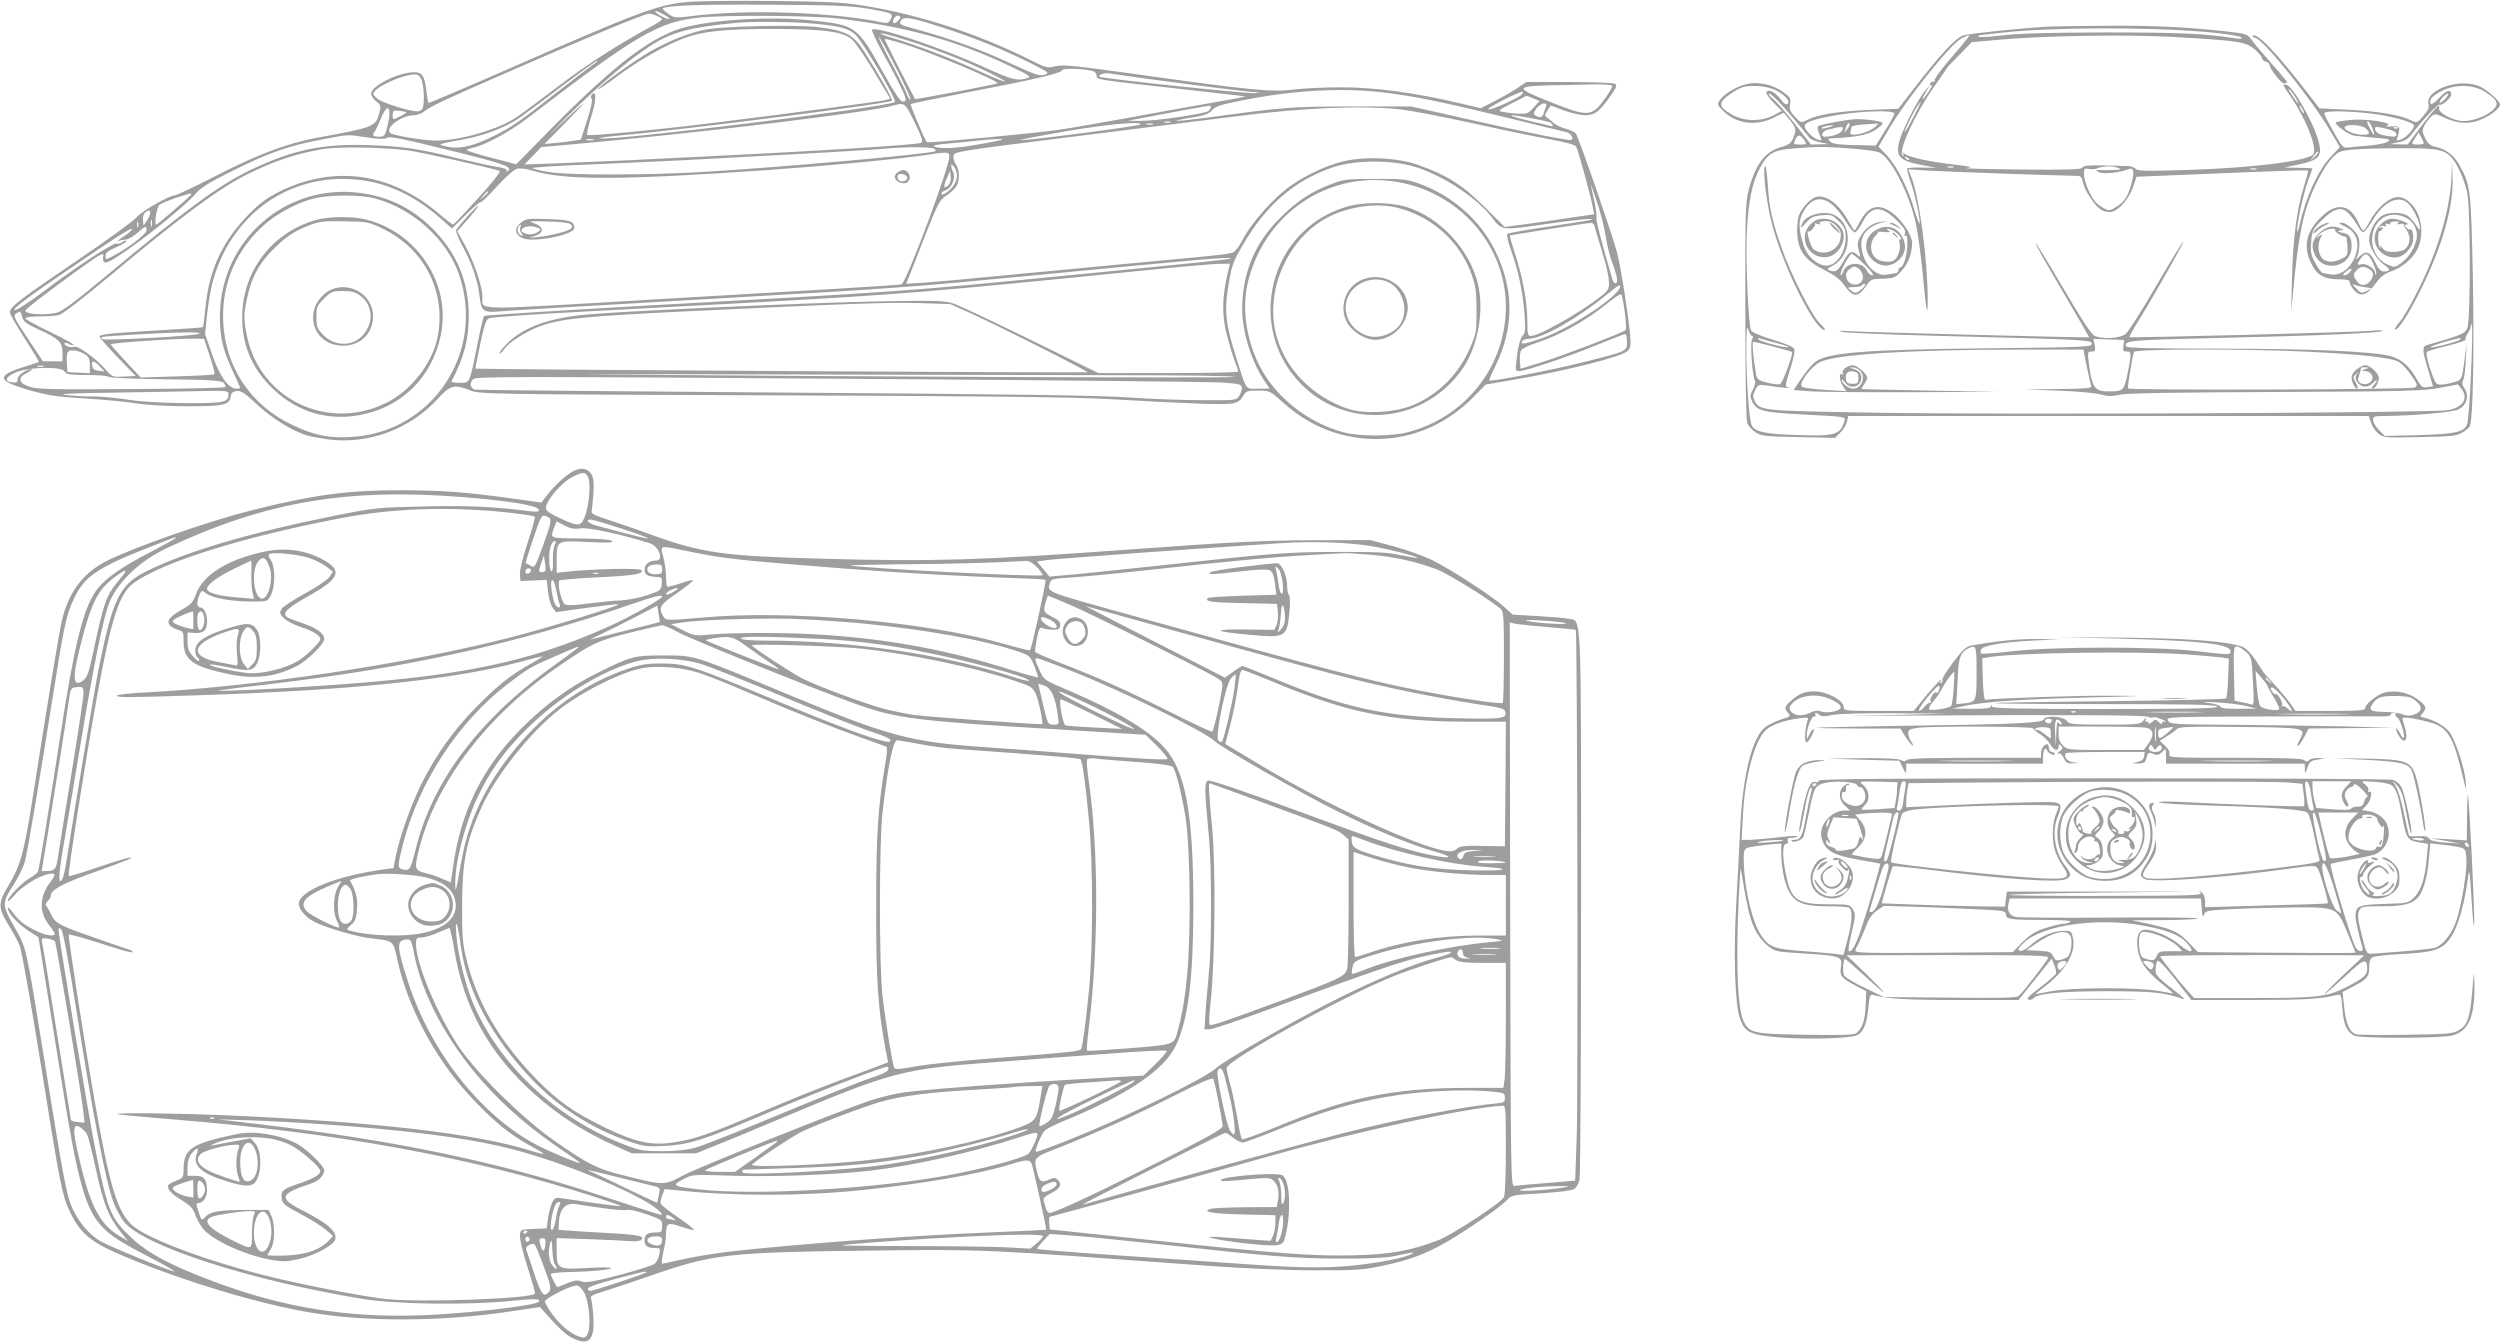 <?xml version="1.0" standalone="no"?>
<!DOCTYPE svg PUBLIC "-//W3C//DTD SVG 20010904//EN"
 "http://www.w3.org/TR/2001/REC-SVG-20010904/DTD/svg10.dtd">
<svg version="1.0" xmlns="http://www.w3.org/2000/svg"
 width="1280pt" height="687pt" viewBox="0 0 1280 687"
 preserveAspectRatio="xMidYMid meet">
<g transform="translate(0,687) scale(0.1,-0.1)"
fill="#9e9e9e" stroke="none">
<path d="M3524 6860 c-155 -13 -241 -45 -953 -357 -206 -90 -376 -162 -377
-160 -2 2 -7 26 -10 53 -10 87 -21 104 -65 104 -79 0 -219 -70 -219 -110 0
-10 12 -28 26 -39 26 -20 26 -22 14 -67 -18 -62 -30 -67 -315 -119 -151 -28
-298 -82 -513 -192 -111 -57 -209 -103 -216 -103 -29 0 -170 -81 -196 -112
-15 -18 -149 -116 -298 -217 -291 -197 -352 -243 -352 -269 0 -9 34 -69 76
-134 42 -66 75 -120 73 -121 -2 -2 -36 -13 -74 -25 -147 -45 -141 -72 26 -120
96 -27 141 -34 284 -42 94 -6 211 -17 261 -25 56 -9 159 -15 266 -15 187 0
213 6 220 53 2 15 11 23 30 25 22 3 42 -11 105 -70 76 -70 175 -132 253 -157
19 -6 70 -15 112 -21 207 -26 419 54 560 209 63 69 85 75 166 42 45 -19 97
-20 1537 -25 1120 -4 1553 -9 1745 -20 394 -23 574 -29 617 -22 29 5 44 15 57
37 16 27 21 29 77 29 60 0 62 -1 125 -58 126 -114 268 -176 430 -188 204 -15
401 62 551 216 l60 61 139 24 c275 47 557 118 587 148 16 16 18 28 13 86 -11
112 -47 342 -66 416 -23 88 -198 596 -212 612 -6 7 -29 18 -52 24 -22 6 -48
18 -56 25 -8 8 -24 21 -34 28 -19 13 -19 15 -3 40 l17 26 66 -25 c37 -14 87
-25 111 -25 49 0 75 20 135 108 25 36 28 46 17 53 -8 5 -113 9 -234 9 l-220 0
-43 -29 c-23 -16 -76 -46 -116 -67 l-74 -38 -116 27 c-219 52 -427 80 -596 80
-85 0 -198 -5 -250 -12 -111 -13 -212 -4 -809 80 -309 43 -371 49 -408 40 -41
-11 -47 -9 -130 33 -268 134 -567 231 -850 277 -106 17 -185 21 -463 24 -184
2 -381 0 -436 -5z m917 -34 c127 -22 135 -25 119 -55 -9 -17 -17 -21 -38 -17
-252 54 -700 70 -978 34 -88 -11 -93 -10 -123 12 -18 12 -30 24 -28 26 16 16
177 22 532 20 339 -2 428 -5 516 -20z m-1014 -52 c-7 -7 -64 22 -72 37 -4 6
12 1 35 -11 23 -12 40 -24 37 -26z m-62 14 c14 -6 25 -14 25 -17 0 -4 -28 -22
-62 -40 -160 -87 -326 -193 -466 -300 -84 -64 -179 -135 -211 -157 -92 -65
-290 -123 -418 -124 -61 0 -221 26 -235 39 -29 26 58 91 121 91 16 0 39 8 52
19 37 28 99 58 439 206 383 168 689 294 712 295 9 0 29 -5 43 -12z m930 -13
c340 -40 604 -113 875 -243 102 -48 112 -56 90 -62 -51 -16 -79 -9 -217 54
-222 102 -558 214 -578 194 -4 -3 20 -55 53 -115 71 -129 107 -200 116 -230 6
-18 3 -23 -11 -23 -13 0 -41 41 -96 140 -141 251 -141 251 -378 276 -194 20
-458 7 -628 -32 -171 -39 -370 -188 -707 -531 l-171 -174 -126 33 c-70 18
-127 36 -127 39 0 4 14 9 32 13 57 11 191 83 275 148 564 432 674 496 883 518
130 14 580 11 715 -5z m315 6 c0 -11 -29 -35 -35 -29 -10 9 7 38 21 38 8 0 14
-4 14 -9z m234 -58 c155 -50 301 -110 440 -180 88 -45 90 -46 63 -56 -24 -8
-49 1 -183 63 -152 70 -301 123 -476 171 -79 21 -86 25 -76 42 13 26 52 19
232 -40z m-678 26 c139 -13 178 -24 214 -57 37 -33 212 -334 202 -344 -26 -26
-1463 -203 -1512 -186 -7 2 47 10 121 16 344 32 1362 162 1376 176 6 6 -66
133 -139 247 -58 92 -95 112 -239 130 -107 13 -464 6 -568 -11 -84 -14 -197
-59 -296 -116 -89 -52 -269 -183 -262 -190 2 -3 46 26 97 65 105 79 245 159
341 195 97 36 208 48 460 48 245 -1 341 -12 391 -46 20 -13 64 -75 119 -166
l87 -145 -26 -8 c-25 -6 -457 -64 -887 -117 -290 -36 -630 -68 -638 -61 -4 4
4 42 17 84 28 87 32 144 9 126 -8 -8 -10 -16 -4 -23 6 -7 -2 -47 -23 -111
l-32 -100 -39 -6 c-22 -4 -64 -9 -93 -11 l-54 -5 119 121 c126 128 102 112
-63 -44 -55 -52 -28 -24 60 63 166 164 313 289 427 363 107 69 202 95 439 117
83 8 295 6 396 -4z m428 -70 c159 -47 340 -116 471 -181 136 -67 89 -57 -67
15 -139 63 -306 126 -438 166 -36 10 -59 20 -51 20 8 1 46 -8 85 -20z m-5
-159 c45 -88 78 -160 72 -160 -5 0 -14 15 -20 33 -6 17 -42 89 -80 160 -38 70
-65 127 -61 127 4 0 44 -72 89 -160z m25 129 c132 -39 504 -194 493 -206 -5
-4 -420 -84 -422 -80 -6 8 -155 301 -155 303 0 7 12 4 84 -17z m-1574 -107
c-13 -9 -97 -73 -185 -142 -194 -152 -230 -177 -320 -223 -99 -50 -169 -69
-227 -61 -27 4 -50 10 -53 13 -2 4 33 13 78 20 126 19 252 65 329 119 36 26
139 102 227 170 89 67 165 122 169 121 4 0 -4 -8 -18 -17z m2563 -39 c7 -5 12
-15 12 -23 0 -18 2 -18 425 -65 179 -20 329 -37 334 -38 5 -2 -62 -15 -150
-30 -87 -15 -280 -49 -429 -77 -148 -27 -315 -56 -370 -64 -112 -17 -675 -70
-679 -64 -13 15 -87 191 -83 195 3 3 140 31 304 63 339 65 466 95 472 111 4
13 143 5 164 -8z m252 -34 c261 -35 529 -69 565 -70 31 -2 32 -2 7 -6 -29 -5
-788 75 -797 84 -10 9 25 22 50 17 14 -2 93 -13 175 -25z m-3696 -10 c12 -35
15 -118 5 -143 -3 -9 -15 -16 -27 -16 -43 0 -180 44 -205 65 -26 22 -26 24 -9
43 19 21 101 60 152 73 59 14 72 11 84 -22z m6095 -28 c3 -5 -14 -36 -39 -69
-67 -92 -84 -92 -290 -9 -167 67 -166 75 8 80 72 1 173 4 224 5 50 1 94 -2 97
-7z m-1157 -36 c163 -21 283 -46 613 -126 157 -39 295 -72 308 -75 22 -4 40
-29 29 -40 -7 -7 -218 34 -547 109 l-275 62 -305 0 c-312 -1 -340 -3 -729 -56
-165 -22 -229 -24 -96 -2 72 11 94 19 110 38 16 19 43 29 145 49 271 55 530
69 747 41z m693 -10 c-22 -21 -170 -86 -170 -74 0 10 155 89 174 89 6 0 4 -7
-4 -15z m60 -19 l32 -13 -30 -34 c-27 -30 -34 -33 -78 -31 -27 2 -62 5 -79 9
-28 5 -26 7 45 44 41 21 76 38 76 39 1 0 16 -6 34 -14z m-3167 -123 c35 -71
44 -99 35 -104 -17 -10 -522 -42 -1083 -69 -115 -6 -298 -14 -405 -20 -107 -5
-274 -12 -370 -16 l-175 -6 43 44 43 45 137 12 c644 57 1542 165 1667 201 57
16 59 14 108 -87z m3232 80 c-4 -10 -10 -26 -12 -35 -6 -20 -20 -23 -42 -9
-11 7 -10 13 5 35 22 30 61 37 49 9z m-1715 -2 c0 -5 -6 -13 -12 -19 -18 -15
-274 -52 -350 -51 l-63 1 100 19 c103 20 304 57 318 58 4 1 7 -3 7 -8z m-4206
-37 c-1 -16 -7 -48 -13 -71 -10 -38 -15 -43 -41 -43 -30 0 -37 8 -22 26 5 5
19 35 32 67 24 60 46 71 44 21z m5176 26 c52 -6 217 -37 365 -70 149 -33 328
-70 399 -83 81 -15 131 -28 136 -38 10 -17 77 -261 85 -310 l7 -36 -109 -16
c-59 -9 -162 -24 -229 -33 l-120 -16 -105 104 c-112 112 -192 162 -342 215
-106 37 -282 44 -391 14 -83 -23 -173 -65 -246 -114 -97 -66 -213 -196 -263
-294 -9 -17 -23 -38 -32 -46 -18 -18 1 -16 -550 -67 -236 -22 -545 -52 -686
-65 -140 -14 -299 -28 -352 -32 l-98 -6 10 24 c6 13 44 109 84 214 68 172 78
192 110 212 19 12 42 32 51 45 20 29 21 87 0 116 -8 12 -14 32 -12 44 3 22 19
24 618 99 338 42 710 89 825 103 351 45 643 57 845 36z m-5090 -16 c0 -4 -56
-34 -65 -34 -6 0 -7 35 0 42 5 5 65 -2 65 -8z m5755 -28 c44 -8 88 -18 98 -21
19 -8 24 -27 5 -20 -7 2 -53 14 -103 25 -82 20 -113 30 -89 30 5 0 45 -6 89
-14z m-1842 -23 c-7 -2 -21 -2 -30 0 -10 3 -4 5 12 5 17 0 24 -2 18 -5z m-153
-10 c0 -8 -609 -87 -616 -80 -2 2 101 22 228 44 217 37 388 53 388 36z m63 0
c-7 -2 -21 -2 -30 0 -10 3 -4 5 12 5 17 0 24 -2 18 -5z m-4021 -67 c54 -8 91
-9 97 -3 12 12 70 0 373 -75 231 -57 277 -75 246 -94 -6 -4 -8 -3 -5 3 4 6
-12 13 -39 17 -24 3 -111 22 -192 41 -224 55 -293 65 -472 72 -238 8 -387 -23
-605 -126 -160 -76 -330 -201 -743 -545 -152 -127 -225 -181 -251 -187 -62
-15 -161 -8 -161 10 0 8 85 74 249 194 126 91 153 107 150 90 -5 -29 2 -42 19
-36 71 26 387 271 459 357 19 23 72 56 161 100 215 108 304 139 502 176 118
22 108 22 212 6z m1156 -13 c-10 -2 -26 -2 -35 0 -10 3 -2 5 17 5 19 0 27 -2
18 -5z m1997 -18 c-134 -25 -215 -29 -250 -16 -14 6 9 11 70 16 50 4 117 11
150 15 33 4 83 8 110 8 37 0 15 -6 -80 -23z m-2946 -35 c60 -8 424 -89 469
-105 8 -3 -35 -57 -110 -140 -67 -74 -125 -135 -128 -135 -3 0 -35 24 -70 54
-250 212 -538 253 -817 116 -59 -29 -101 -59 -148 -106 -146 -146 -215 -292
-234 -497 -5 -48 -10 -89 -12 -92 -2 -2 -87 -8 -189 -14 -286 -17 -340 -22
-340 -34 0 -6 42 -54 92 -106 l93 -96 -60 -3 c-59 -3 -60 -3 -95 37 -47 54
-141 123 -159 116 -18 -7 -51 3 -51 16 0 6 8 5 21 -1 11 -7 23 -9 26 -6 4 3
-51 33 -120 66 -70 34 -127 65 -127 70 0 6 31 10 69 10 38 0 82 3 99 6 20 4
113 75 264 201 364 304 560 449 703 520 139 69 243 104 384 129 82 14 306 11
440 -6z m2697 7 c4 -4 5 -9 3 -11 -13 -13 -781 -82 -1184 -106 -279 -17 -695
-18 -793 -1 -45 7 -84 17 -87 20 -2 4 132 13 298 19 166 7 383 17 482 22 605
32 961 52 1040 60 103 9 230 8 241 -3z m74 -40 c0 -56 -220 -644 -244 -653 -6
-2 -159 -12 -341 -23 -181 -11 -658 -39 -1058 -62 -805 -47 -747 -49 -747 22
0 51 -44 181 -90 265 l-39 70 56 63 c30 34 53 64 51 67 -5 4 -96 -97 -112
-123 -4 -7 11 -44 33 -85 48 -88 78 -177 87 -259 8 -71 19 -80 95 -74 72 6
253 17 1179 70 825 47 937 55 1510 110 921 89 1070 102 1059 91 -4 -4 -106
-15 -779 -81 -921 -90 -822 -83 -2305 -165 -401 -23 -733 -44 -737 -48 -3 -4
-18 -65 -32 -137 -43 -213 -39 -205 -92 -205 -25 0 -44 3 -42 8 65 126 88 213
88 337 0 162 -54 301 -161 419 -110 120 -237 187 -394 208 -381 51 -716 -241
-719 -627 -1 -109 14 -174 65 -284 22 -46 39 -85 39 -87 0 -2 -9 -4 -19 -4
-41 0 -87 65 -125 175 l-36 105 10 97 c6 54 17 123 25 155 82 327 348 542 670
542 184 0 347 -66 505 -206 l54 -48 71 70 c39 39 73 68 76 65 3 -3 41 33 83
80 43 48 89 88 103 91 14 4 49 0 77 -9 163 -51 456 -50 1216 3 309 22 642 54
785 74 133 20 135 20 135 -7z m2355 -43 c145 -35 334 -154 422 -265 55 -71 44
-70 293 -34 159 22 241 30 215 19 -5 -2 -102 -17 -214 -34 -113 -16 -208 -33
-213 -38 -5 -5 4 -44 20 -88 35 -95 59 -207 68 -327 5 -75 4 -91 -11 -107 -10
-11 -20 -47 -26 -87 -12 -93 -11 -93 9 -93 33 0 243 71 391 131 79 32 148 59
152 59 5 0 9 -18 9 -40 0 -49 5 -47 -225 -105 -156 -39 -473 -101 -480 -93 -2
2 12 35 31 73 97 198 97 394 -2 594 -77 156 -220 281 -394 343 -58 20 -82 23
-220 22 -141 0 -161 -2 -222 -26 -106 -40 -176 -86 -264 -174 -130 -128 -193
-282 -194 -465 0 -122 50 -280 122 -381 l19 -28 -59 0 c-69 0 -57 -17 -116
170 -49 156 -57 223 -40 335 18 120 25 141 75 227 119 205 262 331 456 399
104 37 275 42 398 13z m-2315 -55 c0 -14 -9 -38 -21 -53 -23 -30 -59 -52 -59
-37 0 5 9 13 20 16 31 10 54 62 41 92 -16 34 -13 52 4 29 8 -11 15 -32 15 -47z
m-44 -47 c-24 -24 -28 -9 -9 34 l17 39 4 -29 c2 -17 -3 -35 -12 -44z m2322 12
c309 -64 532 -330 532 -635 0 -304 -207 -567 -506 -643 -79 -20 -241 -21 -319
-1 -188 48 -360 185 -440 350 -69 141 -88 302 -52 435 94 355 432 567 785 494z
m1043 -273 c6 -41 21 -104 35 -139 25 -68 30 -102 15 -102 -5 0 -12 8 -15 18
-57 194 -86 307 -82 317 2 7 -2 42 -9 77 -8 34 -17 74 -19 88 -3 14 10 -22 29
-80 20 -58 40 -138 46 -179z m-5721 226 c0 -2 -10 -12 -22 -23 l-23 -19 19 23
c18 21 26 27 26 19z m-1520 -12 c0 -5 -173 -155 -180 -155 -12 0 3 90 16 101
8 7 45 22 82 35 72 24 82 26 82 19z m935 -20 c195 -50 373 -209 435 -390 136
-396 -133 -806 -547 -832 -121 -8 -196 8 -312 64 -208 100 -337 294 -348 523
-10 200 70 382 224 511 61 51 167 106 241 123 78 19 234 20 307 1z m-1162
-113 l-18 -27 -3 28 c-2 19 3 33 15 42 26 20 30 -8 6 -43z m24 -29 c-3 -10 -5
-4 -5 12 0 17 2 24 5 18 2 -7 2 -21 0 -30z m-70 -5 c-3 -7 -5 -2 -5 12 0 14 2
19 5 13 2 -7 2 -19 0 -25z m7457 5 c2 -10 18 -64 35 -119 40 -131 48 -188 30
-211 -49 -60 -339 -233 -390 -233 -17 0 -19 8 -19 74 0 97 -24 228 -62 343
-17 52 -29 95 -27 97 3 3 379 62 416 65 6 1 14 -7 17 -16z m-7414 -23 c0 -19
-98 -93 -177 -134 -32 -16 -33 -16 -33 4 0 15 14 27 57 45 31 14 53 28 50 32
-4 3 -13 0 -22 -7 -8 -7 -21 -10 -29 -7 -14 6 -210 -122 -356 -233 -90 -68
-160 -113 -166 -107 -8 8 74 69 271 203 258 176 325 218 331 211 3 -3 -16 -20
-42 -37 -27 -18 -40 -29 -29 -24 11 4 29 7 41 8 11 1 37 16 58 34 43 38 46 38
46 12z m5534 -227 c-26 -112 -28 -201 -6 -294 12 -47 30 -110 41 -140 12 -30
21 -57 21 -61 0 -5 -161 -8 -359 -8 l-358 0 -344 169 c-189 93 -368 177 -397
187 -48 15 -88 16 -380 11 -333 -6 -1283 -48 -1492 -67 -199 -17 -331 -65
-416 -151 -26 -27 -43 -49 -37 -49 6 0 18 11 26 24 21 32 110 89 180 115 106
39 223 51 732 76 835 40 1053 48 1215 43 l155 -5 103 -46 c158 -72 605 -298
600 -303 -5 -4 -3130 14 -3134 19 -1 1 10 58 25 126 21 100 30 126 46 132 11
5 232 20 490 34 259 14 637 34 840 45 772 42 928 55 2010 164 182 19 358 34
391 35 l61 1 -13 -57z m2006 -72 c-32 -60 -270 -211 -404 -256 -84 -28 -99
-30 -94 -13 3 7 21 13 41 14 72 5 252 109 397 228 59 50 77 57 60 27z m29
-120 c6 -47 8 -88 4 -91 -17 -15 -334 -136 -433 -166 l-105 -32 -3 39 c-2 21
1 46 6 55 5 9 40 26 79 39 121 38 262 118 378 214 27 22 52 37 56 33 4 -4 12
-45 18 -91z m-8121 -88 c103 -46 122 -65 122 -120 l0 -43 -50 0 -50 0 -77 116
c-75 112 -77 117 -58 130 18 14 20 12 28 -16 7 -27 19 -37 85 -67z m822 -22
c-18 -11 -488 -37 -497 -27 -3 3 -4 8 -2 10 5 5 311 23 429 24 53 1 79 -2 70
-7z m54 -114 c16 -48 27 -90 24 -93 -4 -3 -89 -8 -191 -11 l-186 -6 -76 81
c-42 45 -77 85 -78 89 -2 8 354 31 438 29 l40 -1 29 -88z m-636 7 c17 -11 22
-24 22 -55 l0 -40 -57 3 -58 3 -3 49 c-2 32 1 52 10 58 16 10 55 2 86 -18z
m73 -60 l24 -26 -30 4 c-22 2 -31 9 -33 26 -4 29 9 28 39 -4z m-288 -1 c-7 -2
-21 -2 -30 0 -10 3 -4 5 12 5 17 0 24 -2 18 -5z m108 -25 c9 -15 25 -18 112
-18 57 0 107 -4 113 -9 5 -6 132 -11 290 -13 223 -2 284 -6 298 -17 9 -8 13
-18 8 -23 -4 -4 -221 -9 -482 -10 -407 -3 -481 -1 -520 12 -57 20 -61 47 -10
72 19 10 29 18 22 18 -28 0 -72 -31 -72 -51 0 -16 -5 -20 -27 -17 -45 5 -33
31 22 53 70 27 231 29 246 3z m5373 -19 c360 0 629 -4 613 -9 -23 -7 -2333 3
-3282 14 -154 1 239 1 874 -1 635 -1 1443 -3 1795 -4z m-1134 -20 c861 -6
1614 -14 1675 -17 95 -6 110 -9 113 -25 2 -10 -4 -29 -12 -42 -16 -25 -17 -25
-189 -24 -94 0 -264 6 -377 14 -151 11 -613 17 -1765 25 -858 6 -1570 13
-1582 15 -25 6 -31 33 -11 53 15 15 152 15 2148 1z m-3400 -78 c0 -41 -23 -46
-219 -45 -119 1 -225 7 -292 17 -59 10 -140 17 -180 17 -41 0 -105 3 -144 8
-48 5 33 9 260 12 182 3 385 6 453 8 113 2 122 1 122 -17z"/>
<path d="M4594 5986 c-25 -19 -9 -50 29 -54 30 -4 46 30 27 53 -16 19 -31 19
-56 1z m51 -26 c0 -19 -35 -26 -46 -9 -4 7 -5 17 -2 22 8 14 48 3 48 -13z"/>
<path d="M2667 5730 c-36 -28 -32 -60 8 -79 52 -25 265 16 265 51 -1 36 -18
42 -132 46 -105 4 -115 3 -141 -18z m255 -8 c9 -9 9 -15 1 -23 -13 -13 -104
-36 -173 -43 -43 -4 -47 -3 -21 3 61 16 60 51 -3 71 -23 7 -4 9 77 6 64 -1
112 -7 119 -14z m-258 -17 c-4 -8 -1 -22 6 -30 11 -13 10 -14 -4 -9 -16 6 -22
35 -9 47 10 11 13 8 7 -8z m91 -22 c-20 -14 -44 -17 -69 -7 -44 17 12 47 58
31 27 -9 28 -11 11 -24z"/>
<path d="M6880 5807 c-91 -31 -156 -71 -220 -136 -178 -182 -206 -473 -66
-684 214 -322 675 -323 897 -1 73 107 107 283 79 417 -37 180 -193 353 -368
407 -92 28 -235 27 -322 -3z m280 -2 c177 -47 316 -174 376 -344 19 -54 24
-86 24 -181 0 -109 -2 -119 -34 -193 -60 -136 -162 -238 -296 -293 -87 -36
-241 -45 -322 -19 -195 63 -340 218 -379 402 -45 218 64 463 256 573 108 62
264 85 375 55z"/>
<path d="M6960 5431 c-79 -41 -106 -149 -57 -222 29 -43 91 -79 138 -79 92 0
175 89 166 179 -12 113 -143 178 -247 122z m158 -11 c65 -40 92 -132 57 -200
-28 -55 -113 -89 -174 -69 -98 31 -142 140 -88 220 44 65 140 88 205 49z"/>
<path d="M1623 5745 c-229 -62 -383 -263 -383 -500 0 -134 43 -244 134 -342
124 -133 288 -190 463 -159 217 38 375 192 420 411 53 258 -115 520 -378 590
-68 18 -188 18 -256 0z m343 -49 c212 -105 322 -328 273 -558 -28 -132 -137
-270 -262 -331 -298 -147 -644 18 -712 340 -18 85 -18 111 0 196 21 100 57
170 120 236 71 74 118 107 197 137 55 21 77 23 184 21 118 -2 122 -3 200 -41z"/>
<path d="M1700 5389 c-40 -16 -80 -60 -91 -102 -27 -100 42 -187 147 -187 90
0 154 63 154 151 0 105 -111 177 -210 138z m146 -34 c63 -48 69 -136 13 -200
-53 -61 -148 -60 -206 2 -29 30 -33 41 -33 90 0 51 3 58 39 94 36 36 43 39 96
39 46 0 65 -5 91 -25z"/>
<path d="M10475 6733 c-133 -8 -394 -35 -422 -44 -39 -12 -119 -98 -244 -260
l-90 -116 -152 -6 c-158 -7 -264 -24 -316 -52 -30 -15 -31 -15 -61 17 -25 27
-29 39 -25 65 5 29 1 35 -35 62 -53 38 -126 54 -186 41 -52 -12 -115 -49 -138
-82 -15 -21 -14 -24 12 -51 65 -70 170 -86 262 -40 l53 26 24 -29 c40 -48 42
-57 26 -96 -13 -32 -22 -39 -67 -52 -81 -24 -129 -89 -164 -223 -15 -61 -17
-127 -16 -613 0 -341 4 -556 10 -575 6 -17 25 -38 45 -50 30 -18 55 -20 219
-23 l185 -4 28 28 c16 15 31 41 34 56 l6 28 1332 0 1333 0 12 -35 c6 -19 23
-44 38 -56 26 -20 36 -21 212 -17 161 3 189 6 217 23 18 10 35 26 39 34 16 39
22 382 15 766 -10 453 -11 464 -69 570 -28 51 -71 83 -125 94 -24 5 -37 16
-50 43 -16 33 -17 40 -4 65 8 15 24 36 35 46 18 17 21 16 73 -8 66 -30 128
-32 189 -4 49 22 90 56 90 74 0 16 -59 70 -99 90 -98 50 -286 -12 -267 -88 4
-18 -2 -33 -27 -61 -31 -37 -33 -37 -62 -22 -55 27 -170 47 -320 54 l-149 7
-54 70 c-163 212 -268 322 -289 302 -2 -3 5 -8 17 -12 44 -14 284 -312 376
-467 l54 -91 -44 -47 c-68 -72 -130 -208 -162 -350 -6 -30 -12 -44 -13 -30 -1
38 35 199 58 260 12 30 21 56 21 58 0 1 -33 2 -72 3 l-73 1 65 14 c116 24 132
42 110 124 -26 96 -132 281 -164 286 -21 3 -22 4 20 -57 89 -131 146 -284 113
-304 -53 -33 -320 -65 -634 -75 -216 -7 -262 -6 -271 6 -6 7 -24 14 -40 14
-16 0 -73 2 -128 3 -73 1 -100 -1 -104 -11 -4 -10 -69 -12 -321 -10 -174 2
-296 5 -271 8 37 4 25 7 -70 18 -123 14 -226 37 -249 55 -12 10 -13 9 -6 -2 5
-9 4 -12 -3 -7 -27 17 63 214 162 354 36 51 66 94 66 96 0 2 28 31 63 66 l62
64 145 13 c242 21 643 27 885 14 331 -19 369 -24 416 -61 21 -18 39 -38 39
-45 0 -8 9 -17 20 -20 11 -3 20 -11 20 -16 0 -20 59 -96 74 -96 9 0 16 3 16 6
0 3 -36 47 -80 96 -44 50 -90 104 -102 121 -21 30 -26 31 -127 43 -212 23
-381 31 -626 29 -137 -1 -272 -3 -300 -5z m834 -28 c85 -8 159 -19 165 -26 8
-8 1 -10 -29 -5 -167 25 -294 30 -670 30 -291 -1 -444 -5 -527 -16 -65 -7
-118 -10 -118 -6 0 4 3 8 8 8 4 0 48 5 97 11 252 30 768 32 1074 4z m-1314
-125 c-53 -61 -93 -115 -90 -121 4 -5 1 -8 -6 -7 -6 2 -14 -3 -17 -11 -3 -9 0
-11 8 -6 6 4 0 -11 -15 -34 -34 -51 -44 -54 -15 -3 l22 37 -25 -29 c-34 -39
-112 -190 -130 -251 -25 -85 -5 -108 117 -131 l71 -13 -73 1 c-39 1 -74 -1
-77 -4 -3 -2 4 -30 15 -62 23 -64 50 -186 49 -219 0 -12 -11 15 -25 61 -34
118 -90 228 -141 284 l-45 47 48 82 c92 158 322 446 378 473 17 9 35 16 39 16
4 0 -35 -50 -88 -110z m-910 -169 c50 -23 83 -57 68 -72 -8 -8 -19 0 -37 24
-28 36 -61 53 -72 35 -4 -5 13 -29 36 -53 l43 -43 -44 -23 c-65 -33 -151 -31
-213 5 -74 43 -72 63 13 118 37 23 56 28 105 28 38 0 76 -8 101 -19z m3643
-14 c61 -40 68 -60 35 -91 -33 -31 -103 -56 -152 -56 -50 1 -127 42 -123 65 3
17 2 17 -13 5 -9 -8 -46 -54 -83 -102 l-65 -88 -46 1 -46 1 43 9 c29 5 51 17
65 36 67 86 140 163 148 157 12 -7 59 34 59 52 0 30 -24 23 -60 -16 -21 -23
-41 -37 -44 -32 -12 20 7 42 57 67 71 36 164 33 225 -8z m-975 -26 c27 -46 14
-38 -18 12 -16 23 -22 37 -14 30 8 -6 22 -25 32 -42z m-2590 -84 c48 -57 93
-111 100 -121 6 -9 32 -20 57 -25 l45 -9 -47 -1 -46 -1 -81 104 c-44 57 -95
115 -113 130 -20 15 -27 26 -18 26 9 0 55 -47 103 -103z m3357 78 c-13 -14
-26 -23 -28 -20 -7 7 29 45 41 45 6 0 0 -11 -13 -25z m-2723 -94 c-23 -44 -43
-78 -45 -76 -4 3 43 99 66 133 28 43 20 21 -21 -57z m1993 39 c6 -11 8 -20 6
-20 -3 0 -10 9 -16 20 -6 11 -8 20 -6 20 3 0 10 -9 16 -20z m-2091 -22 c0 -7
-22 -47 -48 -88 l-47 -75 -109 2 c-82 2 -112 6 -124 18 -13 13 -13 15 -1 16
130 6 192 18 229 42 23 15 41 31 41 36 0 9 -73 21 -134 21 -40 0 -181 -26
-198 -36 -4 -3 -1 -21 7 -40 14 -35 14 -35 -8 -29 -25 8 -67 50 -67 69 0 18
37 33 127 50 140 28 333 35 332 14z m2430 2 c108 -12 231 -45 231 -63 -1 -20
-43 -64 -69 -72 -21 -6 -23 -5 -16 11 4 11 8 28 9 39 1 17 -5 20 -39 18 -27
-2 -34 0 -21 5 34 14 -114 36 -190 28 -38 -4 -71 -9 -74 -12 -10 -11 64 -64
95 -69 16 -2 66 -7 110 -11 69 -5 77 -8 61 -19 -10 -8 -52 -16 -94 -20 -43 -3
-90 -8 -107 -10 -29 -4 -32 0 -77 80 -27 47 -48 89 -48 95 0 13 107 13 229 0z
m19 -80 c6 -16 9 -30 7 -30 -5 0 -35 56 -35 65 0 15 19 -8 28 -35z m-2678 22
c0 -5 -7 -17 -16 -28 -8 -10 -14 -14 -11 -9 2 6 7 18 10 28 7 17 17 23 17 9z
m136 -7 c-38 -38 -145 -62 -132 -29 3 9 6 20 6 24 0 5 28 11 63 13 34 2 66 4
70 5 5 1 2 -5 -7 -13z m-236 -5 c-34 -11 -60 -11 -35 0 11 5 29 8 40 8 16 0
15 -2 -5 -8z m2742 -7 c27 -24 22 -33 -17 -33 -41 0 -99 26 -90 40 10 16 87
11 107 -7z m-2681 -12 c-9 -16 -50 -31 -87 -31 -26 0 -14 30 14 36 15 3 32 7
37 9 6 2 18 4 28 4 14 1 16 -3 8 -18z m2795 8 c28 -7 44 -17 44 -27 0 -12 -9
-14 -47 -8 -42 6 -62 18 -63 39 0 10 13 9 66 -4z m51 5 c-3 -3 -12 -4 -19 -1
-8 3 -5 6 6 6 11 1 17 -2 13 -5z m133 -76 c0 -5 -13 -8 -30 -8 -35 0 -36 2
-13 36 l16 26 13 -24 c7 -12 13 -26 14 -30z m-3172 14 c14 -21 13 -22 -22 -22
-34 0 -35 1 -24 25 13 29 25 28 46 -3z m233 -42 c69 -5 138 -14 152 -21 59
-27 153 -211 187 -367 10 -48 26 -166 35 -261 16 -179 25 -226 25 -130 0 211
-44 537 -85 635 l-15 37 112 -7 c102 -6 650 -25 739 -26 33 0 37 -3 43 -32 9
-45 64 -126 97 -144 16 -8 39 -12 53 -8 37 9 87 68 107 126 l18 53 173 7 c95
4 292 12 437 18 145 6 266 9 268 7 2 -2 -8 -40 -21 -83 -36 -112 -56 -266 -61
-466 l-4 -173 14 145 c18 187 40 314 66 392 31 96 89 207 129 248 32 34 41 38
105 44 39 4 149 7 245 7 193 1 229 -6 269 -57 28 -36 54 -96 72 -164 18 -72
20 -660 1 -702 -11 -26 -40 -38 -204 -84 -27 -8 -27 -25 2 -121 l27 -91 -29
-4 c-26 -4 -32 1 -59 49 -37 64 -80 99 -139 112 -107 23 -404 35 -862 36 -336
0 -479 3 -482 11 -12 31 13 33 484 44 502 11 818 25 829 36 3 4 -24 4 -62 0
-74 -7 -1229 -37 -1234 -32 -2 2 18 39 45 82 82 132 235 404 231 408 -2 3 -64
-99 -137 -224 -73 -126 -145 -239 -159 -250 -28 -22 -111 -28 -156 -11 -18 7
-63 75 -163 245 -76 130 -140 234 -142 231 -3 -2 58 -111 136 -242 77 -131
139 -239 138 -240 -2 -3 -1143 26 -1221 31 -60 4 -70 3 -40 -4 22 -4 231 -13
465 -19 786 -20 810 -21 810 -41 0 -16 -32 -18 -512 -23 -665 -7 -846 -22
-908 -73 -16 -14 -46 -51 -68 -83 l-39 -58 90 -7 c50 -3 286 -5 526 -4 l436 2
-350 6 c-192 4 -351 7 -353 8 -2 1 4 12 12 24 9 12 16 28 16 34 0 19 -52 64
-74 64 -29 -1 -60 -26 -50 -41 4 -8 3 -10 -4 -5 -18 11 -15 -36 5 -63 l16 -24
-109 7 c-60 4 -113 11 -118 16 -18 18 46 103 94 127 80 39 461 63 1016 63
l331 0 17 -86 c10 -47 20 -92 23 -100 4 -12 -25 -14 -168 -16 l-174 -2 170 -6
c94 -3 192 -12 218 -19 39 -11 59 -11 100 -2 36 8 281 12 797 14 667 3 755 5
840 21 l94 18 18 -22 c38 -48 10 -95 -67 -110 -70 -14 -2270 -24 -2940 -13
-581 10 -585 10 -612 62 -9 20 -9 30 4 54 14 28 17 29 61 23 71 -11 129 -16
109 -10 -19 6 -20 2 15 115 12 37 18 74 15 82 -4 10 -47 29 -111 48 -65 20
-107 38 -111 48 -13 33 -27 342 -22 481 7 173 26 272 69 352 39 73 68 90 173
98 121 10 149 10 286 0z m2380 -43 l-24 -22 19 27 c10 14 21 24 23 22 3 -3 -6
-15 -18 -27z m-2076 -15 c-3 -3 -11 0 -18 7 -9 10 -8 11 6 5 10 -3 15 -9 12
-12z m228 -39 c-7 -2 -21 -2 -30 0 -10 3 -4 5 12 5 17 0 24 -2 18 -5z m842 -3
c17 -7 14 -9 -15 -10 -19 -1 -51 -2 -70 -1 -33 1 -34 0 -12 -11 22 -11 107 -2
154 17 23 9 27 -20 10 -79 -18 -63 -36 -91 -78 -116 -30 -19 -36 -20 -61 -7
-15 8 -36 23 -45 34 -26 29 -58 105 -58 141 0 29 3 32 23 27 12 -3 34 -2 47 4
31 12 78 13 105 1z m708 -7 c-7 -2 -21 -2 -30 0 -10 3 -4 5 12 5 17 0 24 -2
18 -5z m1098 -1055 c-5 -123 -14 -235 -19 -249 -16 -42 -60 -51 -249 -57
l-172 -4 -31 30 c-16 17 -30 40 -30 51 0 19 6 21 53 21 149 1 357 19 385 34
44 23 56 73 28 111 -10 14 -11 25 -5 38 6 10 12 57 14 105 l4 87 -9 -75 c-15
-117 -14 -116 -64 -129 -68 -17 -82 -14 -94 17 -28 70 -44 134 -36 141 5 4 53
18 106 31 54 13 95 27 92 32 -3 4 2 18 10 30 9 12 17 32 17 43 2 13 3 11 6 -7
2 -15 0 -127 -6 -250z m-3680 202 c6 0 6 -7 -1 -19 -10 -20 2 -190 16 -212 3
-6 -2 -25 -11 -43 -16 -29 -16 -36 -4 -62 23 -48 55 -56 276 -67 199 -10 203
-11 197 -31 -22 -73 -47 -81 -253 -73 -154 5 -205 16 -222 49 -14 26 -28 236
-28 398 1 95 3 117 10 93 5 -18 14 -33 20 -33z m126 -37 c35 -8 62 -18 59 -20
-8 -8 -145 28 -153 40 -4 7 0 8 12 3 10 -3 47 -14 82 -23z m1775 -14 c-4 -25
-1 -29 18 -29 25 0 24 -12 0 -128 -16 -71 -20 -75 -89 -76 -77 -1 -91 18 -107
152 -6 49 -5 52 15 52 19 0 21 4 16 33 l-6 32 78 -3 79 -3 -4 -30z m1723 32
c-13 -11 -144 -45 -150 -39 -3 3 27 14 67 26 85 24 96 25 83 13z m-3517 -35
c52 -14 95 -26 97 -28 8 -8 -48 -160 -61 -165 -8 -3 -38 1 -67 8 -49 13 -52
16 -58 54 -14 84 -19 155 -12 155 5 0 50 -11 101 -24z m2742 -27 c295 -15 435
-31 468 -56 15 -11 42 -41 60 -68 31 -45 32 -49 15 -59 -18 -11 -1457 -15
-1467 -5 -5 4 19 150 30 187 4 16 582 17 894 1z m-2298 -96 c34 -31 11 -93
-35 -93 -22 0 -57 27 -57 44 0 6 7 0 16 -12 27 -39 84 -23 84 24 0 24 -15 39
-45 47 -19 4 -19 5 -1 6 11 0 28 -6 38 -16z m-7 -38 c0 -27 -3 -30 -30 -30
-21 0 -31 5 -33 18 -6 33 6 49 35 45 24 -3 28 -8 28 -33z"/>
<path d="M12552 5974 c-5 -165 -65 -375 -167 -581 -36 -73 -79 -148 -96 -168
-18 -20 -29 -38 -26 -41 11 -12 70 77 130 200 112 225 171 434 164 581 l-3 80
-2 -71z"/>
<path d="M9036 6019 c-12 -26 11 -206 40 -309 60 -219 217 -530 267 -530 5 0
-6 16 -26 35 -41 40 -149 252 -196 388 -49 140 -63 205 -70 322 -4 61 -10 103
-15 94z"/>
<path d="M9294 5860 c-31 -12 -72 -59 -85 -97 -6 -19 -9 -62 -7 -94 6 -86 42
-133 138 -181 52 -26 83 -49 100 -75 47 -68 73 -69 117 -4 21 31 26 33 83 34
57 2 64 5 95 39 35 37 55 90 55 144 0 40 -52 118 -103 155 -70 51 -123 35
-167 -51 -11 -22 -22 -40 -24 -40 -3 0 -19 25 -36 55 -49 86 -117 133 -166
115z m91 -41 c19 -17 50 -56 67 -85 18 -30 38 -54 45 -54 7 0 24 23 38 50 44
88 97 91 177 11 36 -36 47 -53 41 -66 -4 -12 -3 -16 4 -12 7 5 10 -12 8 -51
-2 -56 -20 -112 -37 -112 -4 0 -8 -6 -8 -13 0 -8 -6 -14 -12 -15 -7 -1 -28 -5
-46 -8 -65 -13 -132 67 -132 157 0 49 35 88 96 107 l39 11 -35 -5 c-43 -5 -79
-31 -104 -74 -16 -27 -18 -39 -9 -72 10 -36 9 -38 -7 -23 -28 25 -44 18 -73
-35 -28 -49 -39 -56 -71 -44 -13 5 -9 10 16 23 97 48 107 207 16 257 -50 29
-144 8 -168 -35 -17 -33 -11 -33 18 0 23 26 38 33 80 37 49 4 54 2 87 -31 30
-30 35 -42 35 -81 0 -78 -46 -145 -99 -146 -44 0 -98 47 -115 99 -28 87 -29
125 -7 169 40 78 96 93 156 41z m162 -304 c36 -35 50 -55 39 -55 -9 0 -21 11
-28 25 -21 46 -101 45 -119 -2 -5 -14 -12 -23 -15 -20 -8 8 45 107 57 107 6 0
36 -25 66 -55z m-9 -58 c6 -52 -72 -61 -84 -10 -5 20 -2 31 16 45 20 16 25 17
44 5 12 -8 22 -26 24 -40z m-7 -68 c-28 -23 -32 -23 -57 -4 -18 13 -17 14 18
15 20 0 40 5 43 11 4 6 10 7 14 4 3 -4 -5 -15 -18 -26z"/>
<path d="M9269 5721 c-70 -70 -1 -189 95 -165 39 9 76 59 76 101 0 50 -47 93
-102 93 -30 0 -46 -7 -69 -29z m134 -9 c22 -23 25 -34 20 -64 -10 -62 -86 -92
-137 -55 -16 12 -42 102 -26 92 9 -6 40 32 32 40 -4 3 2 3 12 -1 12 -5 17 -4
13 3 -4 6 7 10 27 11 24 1 40 -6 59 -26z"/>
<path d="M9388 5702 c15 -15 29 -26 31 -25 6 4 -41 53 -50 53 -4 0 4 -13 19
-28z"/>
<path d="M9690 5719 c13 -6 32 -15 40 -22 9 -7 5 -2 -8 11 -13 12 -31 22 -40
21 -11 0 -9 -4 8 -10z"/>
<path d="M9608 5694 c-64 -34 -72 -112 -16 -159 39 -33 87 -33 126 0 35 30 45
69 27 111 -25 59 -81 79 -137 48z m85 -5 c12 -6 29 -20 36 -31 7 -11 8 -17 2
-14 -7 5 -9 -3 -5 -22 4 -18 0 -41 -10 -61 -14 -26 -22 -31 -54 -31 -50 0 -82
29 -82 75 0 21 8 43 19 54 11 11 18 21 16 23 -3 2 12 2 33 0 28 -2 33 -1 22 7
-20 14 -7 14 23 0z"/>
<path d="M9690 5676 c0 -2 8 -10 18 -17 15 -13 16 -12 3 4 -13 16 -21 21 -21
13z"/>
<path d="M12201 5824 c-23 -20 -53 -58 -67 -85 -13 -27 -28 -49 -33 -49 -5 0
-14 14 -22 31 -44 108 -120 118 -205 27 -68 -71 -81 -142 -42 -224 28 -61 67
-84 141 -84 43 0 57 -4 57 -14 0 -8 10 -27 23 -42 33 -37 65 -27 109 33 27 37
46 52 84 65 51 18 106 63 129 108 39 75 25 182 -30 237 -46 46 -87 45 -144 -3z
m128 5 c27 -25 60 -94 61 -124 0 -16 -4 -14 -19 11 -11 18 -30 39 -42 48 -33
23 -110 21 -141 -4 -31 -24 -58 -78 -58 -117 0 -39 39 -103 77 -129 34 -23 33
-34 -2 -34 -15 0 -27 13 -43 45 -27 57 -46 64 -79 34 -25 -23 -25 -23 -14 -2
6 12 11 40 11 63 0 34 -6 48 -34 76 -20 20 -44 34 -57 34 -19 0 -16 -4 16 -19
66 -29 83 -97 45 -172 -26 -51 -74 -82 -115 -74 -16 3 -35 6 -42 7 -6 1 -24
23 -38 50 -23 42 -26 58 -22 109 4 56 8 64 53 110 64 65 107 75 143 32 14 -16
34 -44 44 -62 9 -18 23 -31 29 -29 7 3 27 29 45 59 57 97 133 133 182 88z m-8
-75 c43 -22 64 -74 48 -122 -15 -48 -42 -86 -79 -112 -27 -19 -32 -20 -63 -6
-67 28 -100 110 -72 183 26 68 98 93 166 57z m-172 -230 c12 -25 20 -51 17
-57 -2 -7 -5 -4 -5 5 -1 23 -46 52 -71 45 -24 -6 -25 -3 -4 28 24 36 39 31 63
-21z m-11 -37 c17 -13 15 -37 -5 -59 -22 -24 -49 -23 -67 4 -20 29 -20 34 4
58 19 19 40 18 68 -3z m-108 -12 c-7 -8 -19 -15 -27 -15 -10 0 -8 6 8 19 27
22 38 19 19 -4z m75 -75 l40 -6 -28 -14 c-26 -13 -30 -12 -55 15 -15 15 -20
24 -12 19 8 -4 33 -11 55 -14z"/>
<path d="M11878 5713 c-15 -10 -30 -24 -33 -32 -4 -10 3 -7 17 6 13 12 34 26
48 32 14 5 18 10 10 10 -8 0 -27 -7 -42 -16z"/>
<path d="M11874 5676 c-38 -38 -43 -70 -19 -116 46 -89 185 -54 185 47 0 47
-11 65 -41 70 -30 5 -38 13 -13 14 18 0 18 1 -1 9 -42 18 -76 11 -111 -24z
m82 15 c-5 -7 42 -36 55 -33 3 0 6 -21 8 -48 2 -45 0 -50 -28 -64 -44 -23 -87
-20 -105 6 -19 27 -21 71 -4 101 11 21 10 21 -8 7 -18 -14 -18 -14 -4 4 8 10
23 22 35 26 27 12 57 12 51 1z"/>
<path d="M12189 5721 c-49 -49 -38 -125 23 -157 54 -28 105 -8 137 54 13 24 6
86 -9 77 -4 -3 -13 2 -20 10 -10 12 -10 15 1 15 29 1 -38 29 -69 30 -24 0 -42
-8 -63 -29z m89 7 c-9 -7 -7 -8 9 -5 12 3 21 2 20 -2 -1 -3 7 -18 17 -33 21
-32 15 -74 -12 -95 -9 -7 -36 -13 -58 -13 -32 0 -46 5 -58 23 -9 12 -14 15
-10 7 4 -8 4 -12 -1 -8 -11 10 -12 87 -1 85 5 -1 11 4 14 12 3 9 0 11 -8 6 -8
-5 -11 -4 -6 3 4 6 14 8 23 5 11 -4 14 -3 9 5 -5 8 -1 10 10 5 10 -3 15 -2 12
3 -3 5 7 9 24 10 21 1 26 -1 16 -8z"/>
<path d="M12066 4979 c-14 -11 -26 -29 -26 -40 0 -25 17 -59 30 -59 5 0 1 13
-8 30 -16 28 -16 30 3 47 11 10 14 11 7 4 -16 -20 -15 -36 4 -55 21 -22 50
-20 74 4 24 24 27 14 3 -12 -9 -10 -11 -18 -5 -18 13 0 32 32 32 55 0 22 -45
65 -68 65 -11 0 -31 -9 -46 -21z m44 1 c-22 -7 -23 -8 -4 -9 31 -1 51 -28 37
-49 -21 -34 -82 -19 -67 17 3 9 7 23 9 31 2 8 4 16 4 18 1 1 11 2 24 1 21 -1
21 -1 -3 -9z"/>
<path d="M2925 4452 c-37 -23 -92 -75 -127 -121 l-26 -34 -159 22 c-243 33
-340 40 -568 41 -263 0 -443 -24 -750 -101 -224 -56 -605 -189 -749 -261 -121
-61 -197 -163 -230 -309 -14 -60 -67 -383 -151 -919 -43 -269 -60 -331 -121
-433 -56 -93 -55 -116 4 -210 21 -34 46 -80 54 -103 9 -22 58 -297 108 -610
97 -607 107 -659 145 -742 56 -121 111 -165 306 -245 298 -123 667 -233 927
-277 284 -49 675 -47 1022 5 l155 23 23 -26 c74 -84 106 -113 141 -132 86 -43
116 -13 109 108 -3 42 -8 84 -12 93 -5 12 7 20 61 36 37 11 148 48 245 82 321
111 392 119 1118 128 603 7 559 8 1735 -78 178 -13 397 -23 540 -23 214 -1
252 2 348 22 200 42 297 88 537 255 47 32 94 70 106 83 20 24 29 26 172 34 90
6 159 14 172 22 11 7 23 29 27 48 5 19 8 658 8 1420 0 1537 4 1437 -65 1452
-19 4 -91 10 -160 14 l-125 7 -43 39 c-58 53 -267 189 -367 239 -44 22 -134
54 -200 72 l-120 32 -295 -1 c-248 -1 -398 -8 -945 -48 -761 -55 -996 -62
-1550 -47 -528 14 -629 28 -903 128 -70 25 -165 58 -212 73 -60 19 -84 31 -81
41 2 8 6 49 9 91 4 61 1 83 -12 103 -20 30 -58 33 -101 7z m86 -24 c14 -26 7
-134 -13 -192 -20 -61 -34 -64 -116 -26 -90 41 -98 50 -78 87 26 50 85 110
128 132 54 26 64 26 79 -1z m-631 -104 c225 -18 371 -42 378 -63 4 -11 -5 -13
-49 -8 -190 24 -316 29 -539 24 -236 -5 -253 -7 -450 -46 -448 -90 -775 -187
-978 -290 -130 -66 -166 -142 -236 -491 -21 -104 -123 -714 -166 -991 -7 -42
-16 -83 -21 -90 -21 -35 -20 15 4 159 15 86 54 320 87 518 70 424 122 679 154
749 48 105 159 208 295 271 503 236 920 307 1521 258z m229 -79 c68 -8 126
-17 129 -20 3 -3 -13 -64 -37 -135 -25 -76 -41 -143 -39 -162 l3 -33 67 3 67
3 7 -61 c4 -34 14 -71 24 -82 l17 -22 159 22 c87 12 159 20 161 18 8 -7 -366
-122 -562 -172 -542 -137 -1287 -249 -1872 -280 -73 -4 -133 -11 -133 -15 0
-11 34 -11 410 1 779 25 1305 79 1649 170 62 17 116 30 120 30 3 0 -23 -17
-59 -37 -105 -59 -169 -109 -280 -222 -116 -117 -205 -241 -282 -394 -53 -108
-111 -268 -131 -369 l-13 -63 -54 -7 c-243 -34 -430 -110 -430 -176 0 -28 36
-69 78 -91 63 -32 224 -79 297 -86 109 -12 109 -11 129 -107 51 -236 186 -494
358 -684 124 -136 212 -210 328 -273 84 -45 83 -49 -5 -22 -281 88 -791 147
-1565 181 -237 10 -557 14 -549 6 2 -3 123 -14 269 -26 864 -69 1557 -197
2188 -402 68 -22 122 -41 120 -43 -2 -2 -62 5 -133 15 -72 11 -147 22 -168 25
-35 5 -38 3 -52 -27 -7 -18 -17 -54 -20 -80 l-6 -47 -67 -3 c-66 -3 -67 -3
-70 -32 -2 -17 15 -90 39 -163 23 -73 41 -135 38 -137 -26 -26 -601 -46 -763
-27 -106 12 -340 56 -521 97 -350 80 -705 209 -783 285 -73 71 -112 203 -186
624 -57 326 -139 855 -134 860 3 3 76 -17 163 -45 86 -29 159 -49 162 -46 3 3
0 8 -8 11 -8 2 -84 29 -171 59 -196 68 -215 78 -236 124 -9 20 -21 40 -26 44
-5 3 -2 14 7 23 10 9 17 22 17 29 0 28 54 59 186 107 216 78 240 88 220 88
-10 1 -84 -22 -164 -49 -80 -28 -147 -48 -150 -45 -7 6 88 607 144 915 73 401
114 529 186 583 141 106 556 237 1058 333 273 53 564 62 869 29z m195 -21 c23
-9 20 -27 -25 -151 -39 -108 -42 -112 -62 -100 -12 7 -23 13 -25 14 -2 0 11
43 28 95 54 160 51 155 84 142z m377 -60 c78 -25 139 -48 136 -50 -2 -3 -53 9
-113 25 -60 16 -128 34 -151 40 -42 11 -59 31 -27 31 8 0 78 -21 155 -46z
m-205 1 c39 5 202 -30 350 -76 47 -15 75 -89 33 -89 -34 0 -59 -19 -59 -46 0
-27 16 -36 62 -38 27 -1 29 -4 26 -35 -3 -33 -6 -35 -73 -58 -38 -13 -99 -25
-135 -27 -36 -1 -111 -9 -168 -16 -74 -10 -108 -11 -120 -4 -18 12 -40 109
-28 122 4 3 91 11 194 16 190 9 239 17 226 37 -7 12 -256 6 -381 -8 l-53 -6 0
62 c0 105 -1 104 158 96 104 -5 134 -4 126 5 -7 7 -63 12 -162 13 -168 2 -156
-3 -131 65 l9 23 41 -22 c32 -16 52 -19 85 -14z m-2076 -49 c0 -3 -53 -32
-117 -66 -170 -87 -251 -146 -295 -210 -64 -96 -108 -276 -178 -730 -60 -390
-109 -685 -115 -701 -3 -8 -21 -23 -41 -34 -38 -21 -114 -98 -114 -117 0 -6
16 7 35 30 39 45 121 96 173 107 37 8 40 -2 12 -38 -58 -74 -62 -157 -9 -223
16 -20 29 -41 29 -45 0 -16 -45 -9 -95 15 -61 30 -87 50 -120 95 -14 19 -25
29 -25 21 0 -24 52 -81 105 -115 l52 -34 26 -163 c15 -90 54 -333 87 -540 87
-548 126 -690 215 -781 47 -48 89 -75 250 -159 72 -37 125 -68 118 -68 -19 0
-333 128 -379 155 -61 36 -118 106 -149 182 -27 69 -41 144 -139 753 -94 584
-90 565 -153 675 -64 113 -64 121 -3 216 22 34 47 85 56 113 14 49 66 356 155
916 45 285 59 352 94 427 57 125 120 167 435 289 96 38 90 35 90 30z m1940
-37 c-6 -11 -10 -46 -9 -77 2 -31 -1 -57 -7 -57 -13 0 -17 96 -5 128 6 15 15
27 21 27 7 0 7 -6 0 -21z m4180 -5 c93 -16 243 -54 237 -60 -2 -2 -39 4 -83
13 -64 15 -125 18 -324 17 -258 0 -320 -5 -955 -74 -198 -21 -396 -42 -441
-45 l-81 -7 -32 39 -32 38 48 7 c42 7 835 64 1203 87 161 11 343 4 460 -15z
m-3485 -29 c141 -29 227 -40 468 -60 504 -43 823 -62 1274 -78 39 -1 74 -4 76
-7 5 -5 -71 -352 -79 -359 -2 -3 -62 12 -132 32 -398 114 -1099 176 -1548 135
-194 -17 -186 -17 -203 16 -18 39 -11 50 79 112 41 28 76 56 78 62 1 5 -26 -1
-61 -14 -36 -12 -68 -20 -71 -17 -3 4 -6 27 -6 52 0 26 -6 70 -14 99 -16 63
-25 61 139 27z m3478 -15 c124 -10 236 -35 343 -75 63 -24 306 -176 332 -208
10 -12 13 -68 12 -243 0 -126 -3 -230 -6 -233 -8 -8 -237 26 -430 64 -267 53
-435 97 -1419 370 -510 141 -483 131 -469 181 5 19 15 22 116 28 61 4 229 20
372 36 408 45 687 71 856 79 85 5 160 9 165 9 6 1 63 -3 128 -8z m-4221 -82
c-5 -11 -32 -10 -32 1 0 4 6 23 12 42 l13 34 5 -35 c4 -19 4 -38 2 -42z m2518
17 c18 -19 31 -37 28 -40 -11 -11 -948 37 -983 50 -5 2 118 4 275 6 237 1 500
9 621 17 17 1 36 -9 59 -33z m-1920 -10 c0 -22 -4 -25 -34 -25 -22 0 -36 6
-40 17 -8 20 10 33 47 33 22 0 27 -4 27 -25z m-672 -7 c-6 -18 -28 -21 -28 -4
0 9 7 16 16 16 9 0 14 -5 12 -12z m-2106 -45 c-70 -84 -79 -111 -137 -382 -19
-91 -29 -119 -47 -133 -52 -40 -59 3 -23 150 59 241 93 311 182 377 65 47 72
44 25 -12z m2451 30 c-7 -2 -19 -2 -25 0 -7 3 -2 5 12 5 14 0 19 -2 13 -5z
m-215 -85 c5 -29 13 -61 17 -70 10 -24 -11 -23 -24 0 -5 10 -13 42 -17 70 -9
70 11 69 24 0z m622 7 c0 -2 -13 -11 -30 -20 -16 -9 -30 -12 -30 -7 0 5 10 14
23 20 25 12 37 14 37 7z m-80 -39 c0 -12 -163 -104 -267 -151 -424 -190 -770
-261 -1523 -309 -248 -17 -503 -27 -480 -21 8 2 116 16 240 30 712 82 1294
210 1895 419 93 32 135 42 135 32z m2087 -42 c105 -44 684 -333 752 -374 32
-20 33 -22 26 -68 -9 -61 -41 -202 -48 -208 -3 -3 -94 39 -203 94 -232 116
-388 186 -571 256 -72 28 -132 54 -133 59 -2 4 3 35 9 68 10 51 15 59 29 53 9
-4 33 -8 52 -8 29 -1 36 3 38 21 2 16 -5 26 -30 39 -55 28 -57 31 -46 74 6 22
12 40 14 40 2 0 52 -21 111 -46z m-2100 -89 c-1 -1 -76 -20 -167 -42 -91 -23
-174 -44 -185 -47 -11 -4 16 10 60 31 44 21 125 61 180 90 l100 52 7 -42 c4
-22 7 -41 5 -42z m2635 -44 c835 -231 943 -259 1218 -316 96 -20 243 -46 325
-59 138 -20 150 -24 153 -44 5 -32 -24 -35 -272 -29 -351 9 -558 55 -913 203
-85 35 -157 64 -161 64 -5 0 -26 -13 -49 -30 l-41 -30 -363 186 c-200 102
-356 183 -347 180 9 -2 212 -59 450 -125z m-1617 39 c337 -32 649 -87 825
-148 51 -18 56 -22 76 -73 12 -30 21 -56 19 -57 -2 -2 -61 14 -132 36 -325
103 -625 159 -971 182 -177 12 -460 12 -577 1 -77 -7 -83 -6 -140 23 l-60 30
50 8 c70 13 382 24 555 20 80 -2 240 -12 355 -22z m985 15 c36 -19 42 -50 8
-39 -40 12 -77 54 -48 54 6 0 24 -7 40 -15z m2635 -15 c25 -11 -148 -1 -195
11 -22 5 5 6 70 2 58 -3 114 -9 125 -13z m-87 -21 c75 -6 138 -12 140 -14 8
-8 12 -2371 5 -2585 l-8 -235 -145 -12 c-80 -6 -154 -13 -165 -15 -20 -3 -20
7 -23 1441 l-2 1444 30 -7 c17 -3 92 -11 168 -17z m-4458 -25 c69 -38 711
-297 917 -370 206 -73 308 -86 1038 -129 l440 -27 60 -58 c32 -33 56 -62 52
-66 -6 -7 -190 4 -532 31 -99 8 -283 22 -410 30 -373 26 -489 57 -987 264
-508 211 -487 205 -648 205 -152 1 -170 -4 -342 -90 -141 -70 -261 -158 -379
-274 -204 -201 -319 -429 -359 -716 l-12 -82 -42 18 c-22 10 -62 24 -88 30
-56 14 -58 23 -32 124 87 345 354 692 729 945 162 110 185 120 347 161 84 21
160 38 168 39 8 0 44 -15 80 -35z m355 -75 c39 -28 91 -65 117 -82 27 -17 47
-32 45 -34 -3 -2 -301 116 -367 145 -10 4 0 9 25 13 94 14 107 12 180 -42z
m355 41 c235 -11 424 -38 680 -96 220 -50 419 -108 408 -120 -3 -2 -41 7 -84
21 -352 115 -827 185 -1261 185 -70 0 -124 4 -128 10 -8 13 108 13 385 0z
m230 -51 c244 -26 582 -96 780 -163 86 -28 97 -35 112 -66 15 -30 40 -150 34
-157 -5 -5 -593 37 -661 47 -38 6 -106 20 -150 31 -85 22 -340 116 -415 154
-57 29 -260 162 -260 171 0 9 441 -4 560 -17z m-1450 6 c0 -2 -46 -36 -101
-76 -399 -282 -643 -602 -730 -954 -26 -105 -31 -114 -64 -107 -31 6 -31 16
-1 133 82 316 282 621 530 813 110 84 125 93 251 147 125 54 115 50 115 44z
m640 -88 c41 -13 226 -87 410 -164 184 -77 378 -154 430 -172 103 -34 128 -46
117 -57 -15 -15 -213 55 -557 198 -457 191 -487 201 -620 201 -66 0 -102 -6
-163 -26 -211 -73 -388 -193 -544 -370 -169 -191 -270 -390 -309 -607 -8 -47
-19 -103 -23 -125 -8 -38 -9 -39 -10 -8 -4 107 47 308 113 449 65 137 137 238
255 354 158 157 376 293 549 341 94 27 248 20 352 -14z m1888 -33 c256 -101
676 -307 732 -359 41 -37 427 -258 618 -354 205 -102 391 -179 512 -212 93
-26 84 -38 -14 -19 -124 24 -251 65 -687 226 -279 103 -453 162 -464 157 -19
-7 -18 -46 5 -293 14 -137 14 -557 0 -685 -5 -55 -13 -144 -17 -197 l-6 -98
26 0 c15 0 154 47 309 104 633 233 722 262 891 290 63 11 41 -8 -31 -26 -116
-29 -329 -117 -537 -223 -225 -114 -554 -303 -600 -345 -59 -53 -466 -252
-749 -365 -92 -37 -169 -65 -172 -62 -7 7 27 90 45 108 9 9 52 31 96 49 327
134 518 262 577 390 62 134 88 341 88 711 0 479 -40 693 -151 814 -82 89 -240
183 -479 286 -135 57 -135 57 -157 106 -25 56 -27 63 -12 63 6 0 86 -30 177
-66z m-1933 -2 c39 -10 160 -57 270 -105 248 -106 424 -176 583 -233 68 -24
127 -46 131 -48 4 -3 2 -38 -5 -78 -39 -231 -48 -362 -48 -738 -1 -379 9 -523
48 -732 l13 -67 -26 -10 c-14 -6 -106 -40 -204 -76 -99 -36 -285 -111 -415
-167 -278 -118 -348 -142 -459 -158 -109 -16 -189 2 -340 74 -168 82 -246 137
-361 255 -189 195 -305 397 -358 627 -15 62 -19 117 -18 259 1 229 21 328 101
505 74 162 249 382 396 497 108 85 291 179 406 208 70 18 191 13 286 -13z
m2983 -61 c360 -149 587 -195 960 -196 l212 0 -2 -319 -3 -319 -114 2 c-94 2
-116 -1 -132 -15 -14 -13 -28 -15 -60 -10 -147 23 -608 237 -931 430 l-195
117 22 82 c20 73 34 147 51 265 3 17 9 32 15 32 6 0 85 -31 177 -69z m-218
-28 c-10 -74 -54 -260 -64 -271 -4 -3 -12 0 -18 6 -18 18 37 289 65 319 11 13
22 22 23 20 2 -1 -1 -35 -6 -74z m-972 16 c34 -12 56 -60 68 -151 7 -48 7 -48
-22 -48 -29 0 -29 2 -54 105 -14 58 -25 105 -24 105 0 0 15 -5 32 -11z m-4983
-455 c-36 -219 -68 -417 -71 -439 -7 -45 -17 -55 -55 -55 l-26 0 28 168 c39
239 96 593 109 689 12 82 12 82 44 85 27 3 31 0 34 -23 2 -14 -27 -205 -63
-425z m5251 340 c184 -92 262 -145 103 -71 -167 78 -314 156 -296 156 10 1 97
-38 193 -85z m-24 -30 l153 -76 -139 7 c-76 4 -144 9 -151 11 -13 5 -36 134
-24 134 5 0 77 -34 161 -76z m-887 -153 c55 -11 138 -22 185 -25 515 -37 635
-47 642 -54 10 -10 25 -114 43 -307 22 -227 22 -665 0 -880 -16 -163 -32 -283
-40 -296 -8 -12 -63 -18 -408 -44 -185 -14 -383 -34 -439 -45 -72 -14 -104
-16 -109 -9 -9 15 -46 242 -61 374 -17 150 -17 773 0 930 25 227 54 375 75
375 7 0 57 -9 112 -19z m1108 -92 c120 -8 183 -17 192 -26 14 -14 47 -143 65
-258 18 -106 26 -416 18 -640 -6 -186 -25 -333 -58 -453 -19 -72 -14 -70 -247
-89 -117 -9 -215 -15 -217 -12 -3 3 1 57 9 120 50 406 50 904 0 1257 -9 57
-12 108 -9 114 3 5 20 7 38 5 17 -3 111 -11 209 -18z m653 -208 c382 -141 382
-140 412 -166 l27 -23 0 -319 c0 -175 -3 -330 -8 -345 -10 -37 -38 -50 -339
-162 -304 -112 -357 -130 -365 -122 -4 3 -1 59 6 124 22 200 26 691 7 885 -16
165 -19 227 -13 227 2 0 125 -45 273 -99z m528 -196 c162 -61 430 -121 590
-132 167 -11 137 -23 -49 -19 -198 4 -324 24 -502 78 -102 31 -112 39 -113 86
0 16 -3 16 74 -13z m552 -52 c-37 -3 -49 -8 -53 -24 -6 -21 -18 -25 -29 -7
-12 20 28 38 80 36 l51 -2 -49 -3z m-341 -83 c107 -22 293 -40 418 -40 l87 0
0 -155 0 -155 -141 0 c-199 0 -393 -31 -563 -90 -33 -11 -63 -20 -68 -20 -4 0
-8 121 -8 269 l0 269 92 -30 c51 -16 133 -38 183 -48z m443 53 c-27 -2 -69 -2
-95 0 -27 2 -5 3 47 3 52 0 74 -1 48 -3z m61 -29 c2 -2 -31 -4 -75 -4 -55 0
-74 3 -64 10 13 9 128 3 139 -6z m-5522 -78 c76 -20 118 -50 137 -95 36 -91
-29 -164 -169 -190 -101 -19 -275 -12 -367 15 -15 5 -14 8 9 28 22 19 27 33
31 82 4 54 -4 88 -36 146 -3 6 70 23 138 32 57 7 201 -3 257 -18z m-457 -48
c-24 -40 -27 -130 -5 -172 9 -16 13 -31 11 -34 -9 -8 -144 60 -166 83 -40 43
-8 78 117 130 32 13 59 24 60 25 2 0 -6 -15 -17 -32z m64 -10 c18 -26 22 -129
6 -159 -6 -10 -19 -19 -30 -19 -28 0 -40 30 -40 97 0 56 18 103 40 103 5 0 16
-10 24 -22z m565 -289 c31 -231 158 -469 363 -684 139 -146 312 -256 505 -321
70 -24 88 -26 178 -21 126 7 200 31 516 165 201 86 530 214 607 237 19 6 23 3
20 -10 -2 -11 -31 -26 -88 -44 -47 -15 -255 -98 -462 -184 -208 -87 -406 -165
-440 -174 -40 -11 -102 -17 -168 -17 -94 0 -114 3 -189 32 -353 134 -648 411
-781 731 -40 97 -78 255 -84 348 -7 93 7 59 23 -58z m-1974 -294 c90 -572 155
-911 197 -1023 11 -29 34 -72 51 -95 93 -124 645 -303 1227 -398 167 -27 534
-32 753 -10 126 13 161 12 144 -5 -19 -19 -374 -60 -592 -68 -383 -15 -718 39
-1077 175 -202 75 -325 140 -401 209 -119 109 -132 139 -192 430 -34 163 -195
1122 -195 1158 0 14 2 14 14 2 9 -10 35 -147 71 -375z m1940 278 c49 -303 179
-538 413 -746 123 -109 252 -192 412 -264 l85 -38 165 0 165 0 90 37 c50 19
218 89 375 155 531 223 595 240 1040 273 157 12 422 32 590 44 168 13 308 20
313 16 4 -3 -21 -33 -55 -66 l-63 -61 -215 -12 c-484 -27 -950 -62 -1030 -77
-47 -8 -118 -26 -158 -40 -161 -54 -873 -339 -952 -381 -98 -53 -102 -53 -300
-3 -142 35 -188 58 -360 178 -160 111 -396 343 -489 480 -111 165 -221 427
-221 528 0 30 3 34 28 34 15 0 52 11 82 24 30 13 58 24 61 25 3 0 14 -47 24
-106z m-2044 38 c7 -6 137 -787 146 -876 l6 -53 -34 3 c-18 1 -34 6 -36 11 -1
5 -34 209 -73 454 -39 245 -72 450 -75 457 -2 6 -1 14 2 17 7 6 54 -3 64 -13z
m7384 10 c37 -7 34 -8 -40 -15 -205 -19 -492 -82 -635 -140 -35 -14 -65 -24
-68 -22 -2 3 -1 18 3 35 6 29 13 33 103 61 219 69 509 106 637 81z m-5547 -64
c39 -213 170 -460 355 -667 118 -133 249 -244 420 -359 42 -28 77 -53 77 -55
0 -6 -99 33 -186 74 -295 137 -572 476 -693 847 -62 191 -63 222 -5 223 17 0
22 -10 32 -63z m5555 16 c-24 -2 -62 -2 -85 0 -24 2 -5 4 42 4 47 0 66 -2 43
-4z m-183 -22 c0 -12 8 -21 23 -24 21 -4 20 -4 -3 -5 -33 -2 -54 12 -47 32 9
22 27 20 27 -3z m163 -8 c-29 -2 -77 -2 -105 0 -29 2 -6 3 52 3 58 0 81 -1 53
-3z m-199 -28 c15 -11 50 -15 138 -15 l118 0 0 -274 c0 -150 -3 -294 -6 -320
l-7 -46 -186 0 c-375 0 -618 -50 -976 -200 -93 -38 -172 -67 -176 -63 -4 5
-15 51 -23 103 -9 52 -24 129 -35 170 -12 41 -21 82 -21 91 0 40 603 371 860
473 94 37 269 94 290 95 3 0 14 -6 24 -14z m-1185 -592 c32 -125 41 -165 49
-230 9 -77 4 -88 -21 -50 -18 28 -71 282 -63 303 10 25 25 15 35 -23z m-30
-136 c12 -59 21 -114 21 -122 0 -16 -87 -64 -415 -228 -261 -131 -448 -217
-471 -217 -7 0 -15 9 -18 20 -3 11 -8 29 -12 40 -4 15 4 24 36 40 48 24 59 45
37 68 -13 13 -21 13 -42 4 -42 -19 -52 -14 -64 32 -20 81 -23 78 112 131 198
78 400 169 597 269 124 63 187 90 192 82 3 -6 16 -60 27 -119z m-499 107 c0
-8 -310 -157 -316 -151 -6 5 20 125 29 133 3 3 63 9 134 13 70 5 134 9 141 10
6 0 12 -2 12 -5z m65 -3 c-16 -15 -234 -127 -314 -161 -144 -62 -81 -18 110
74 186 91 225 107 204 87z m-385 -32 c0 -11 -7 -52 -16 -90 -14 -60 -21 -73
-47 -89 -17 -11 -33 -18 -35 -15 -7 7 41 200 52 207 22 15 46 8 46 -13z m-92
-43 c-18 -117 -25 -127 -105 -157 -190 -70 -493 -136 -779 -169 -195 -23 -594
-39 -594 -24 0 8 148 108 240 162 48 28 330 136 420 161 108 30 250 49 475 61
110 6 205 13 210 15 6 2 40 4 76 4 l66 1 -9 -54z m2312 25 c61 -6 65 -8 65
-31 0 -21 -5 -25 -30 -28 -170 -15 -506 -80 -790 -152 -186 -47 -1101 -298
-1260 -345 -43 -13 -80 -23 -82 -22 -3 3 721 367 731 367 4 0 22 -11 40 -25
18 -14 40 -25 49 -25 9 0 105 36 214 80 202 81 350 125 528 155 165 29 396 40
535 26z m70 -297 c0 -133 -4 -233 -10 -244 -15 -29 -268 -194 -336 -220 -144
-54 -240 -72 -429 -77 -200 -6 -393 8 -1035 77 -201 21 -401 42 -445 47 l-80
8 -3 33 c-2 17 0 32 3 32 6 0 915 251 1145 316 423 120 988 242 1173 253 16 1
17 -16 17 -225z m-6613 160 c-3 -3 -12 -4 -19 -1 -8 3 -5 6 6 6 11 1 17 -2 13
-5z m553 -30 c393 -27 692 -64 900 -110 226 -50 554 -173 746 -280 58 -32 108
-74 88 -74 -5 0 -139 43 -297 95 -534 176 -1054 285 -1767 370 l-205 24 165
-5 c91 -3 257 -12 370 -20z m-1203 -55 c6 -13 27 -96 46 -185 37 -169 64 -237
126 -313 l36 -45 -34 20 c-103 58 -152 145 -206 362 -34 138 -42 192 -28 205
10 10 46 -17 60 -44z m4788 15 c-149 -56 -455 -130 -680 -164 -208 -33 -755
-62 -755 -42 0 7 1 12 3 13 1 0 124 4 272 9 272 9 397 21 624 60 124 21 371
82 486 119 70 23 108 26 50 5z m64 -51 c-11 -27 -26 -53 -32 -59 -24 -23 -237
-80 -427 -114 -388 -69 -985 -102 -1268 -69 -127 15 -134 19 -75 51 48 25 49
25 228 19 216 -8 531 3 721 24 223 25 529 93 779 174 95 31 98 30 74 -26z
m-1324 -2 c-6 -4 -56 -40 -111 -80 l-101 -71 -77 0 c-42 0 -76 3 -76 8 0 5
353 151 370 152 2 0 0 -4 -5 -9z m1310 -118 c18 -73 74 -327 72 -329 -1 -1
-121 -7 -267 -13 -409 -17 -806 -45 -1233 -86 -162 -16 -282 -34 -395 -60 -35
-8 -67 -15 -71 -15 -5 0 -2 26 5 58 8 31 14 73 14 92 1 59 9 63 75 40 33 -11
63 -19 68 -17 5 1 -30 29 -78 62 -48 32 -89 65 -92 72 -3 7 1 27 8 44 l12 31
61 -6 c288 -31 636 -31 941 0 310 31 611 83 770 133 86 27 101 26 110 -6z
m-2115 -62 c85 -21 168 -41 183 -45 26 -6 27 -9 21 -44 -4 -20 -8 -38 -9 -40
-1 -1 -69 30 -151 70 -82 40 -162 78 -179 85 -53 20 -22 14 135 -26z m2240
-34 c0 -17 -67 -50 -75 -37 -9 14 3 30 29 40 31 13 46 12 46 -3z m2595 -17
c-65 -12 -231 -23 -222 -13 10 9 112 20 202 20 55 1 57 0 20 -7z m-5143 -97
c-5 -10 -13 -39 -16 -65 -7 -50 -26 -76 -26 -36 1 46 18 111 31 119 18 11 22
4 11 -18z m221 -8 c59 -9 116 -13 127 -10 12 4 54 -6 100 -22 78 -27 80 -29
80 -60 0 -30 -3 -33 -29 -33 -46 0 -61 -10 -61 -40 0 -30 15 -40 57 -40 23 0
25 -3 19 -32 -3 -18 -14 -40 -25 -49 -10 -8 -92 -34 -183 -58 -132 -34 -169
-40 -191 -32 -21 8 -37 6 -73 -9 -25 -11 -47 -20 -50 -20 -5 0 -34 57 -34 67
0 4 42 9 93 10 114 2 217 12 217 21 0 4 -55 4 -122 0 -152 -9 -158 -6 -158 89
l0 64 173 -6 c94 -3 188 -8 207 -10 19 -2 42 0 50 5 27 18 -6 27 -118 34 -59
3 -151 9 -204 12 l-98 7 1 31 c2 74 33 110 88 101 14 -3 74 -12 134 -20z m363
-51 c17 -14 17 -15 1 -10 -10 3 -23 6 -28 6 -5 0 -9 5 -9 10 0 14 13 12 36 -6z
m-746 -68 c0 -3 -4 -8 -10 -11 -5 -3 -10 -1 -10 4 0 6 5 11 10 11 6 0 10 -2
10 -4z m2640 -25 c0 -5 -15 -22 -32 -37 l-33 -27 -125 7 c-69 3 -287 6 -484 6
-198 0 -357 2 -355 4 6 6 407 34 644 45 245 12 385 12 385 2z m545 -36 c617
-68 752 -79 975 -79 140 -1 236 4 275 12 103 22 111 23 95 13 -44 -27 -261
-63 -405 -68 -149 -5 -227 -2 -770 37 -154 10 -383 26 -510 35 -126 9 -232 18
-234 21 -3 2 11 20 30 40 l34 36 100 -7 c55 -3 240 -22 410 -40z m-3173 20 c0
-5 -5 -11 -11 -13 -6 -2 -11 4 -11 13 0 9 5 15 11 13 6 -2 11 -8 11 -13z m678
-5 c0 -26 -19 -34 -53 -21 -38 15 -25 41 19 41 28 0 34 -4 34 -20z m-598 -26
c-5 -39 -17 -35 -27 9 -6 22 -4 27 12 27 16 0 18 -6 15 -36z m49 -98 c5 -6 9
-15 9 -20 -1 -6 -10 0 -20 13 -21 24 -26 75 -12 121 5 18 8 7 10 -40 2 -36 7
-69 13 -74z m-45 -43 c24 -68 26 -84 15 -97 -27 -32 -39 -16 -77 97 -20 61
-39 117 -41 123 -2 6 6 15 19 21 21 10 25 7 39 -26 9 -20 29 -73 45 -118z
m514 3 c0 -6 -274 -96 -289 -96 -6 0 -11 6 -11 13 0 7 54 26 138 48 141 38
162 42 162 35z m-317 -108 c23 -46 33 -163 18 -202 -10 -24 -15 -27 -37 -22
-45 12 -100 55 -143 113 -22 30 -41 61 -41 69 0 17 138 86 165 82 12 -2 27
-18 38 -40z"/>
<path d="M1350 4045 c-183 -39 -311 -118 -346 -216 -15 -42 -26 -54 -69 -78
-65 -37 -82 -57 -68 -79 5 -9 24 -21 42 -26 30 -9 31 -11 31 -62 0 -93 47
-127 229 -165 134 -28 239 -16 351 41 53 27 140 113 140 138 0 29 -39 57 -110
81 -36 12 -71 25 -78 30 -31 19 -5 46 102 106 157 87 179 128 98 179 -94 58
-207 76 -322 51z m242 -35 c29 -11 67 -31 83 -44 l30 -24 -20 -28 c-12 -15
-68 -52 -124 -83 -57 -31 -110 -66 -118 -77 -12 -19 -12 -25 9 -47 13 -15 51
-35 88 -47 63 -21 100 -44 100 -62 0 -16 -73 -88 -116 -113 -66 -39 -187 -68
-256 -61 -69 7 -201 36 -194 43 2 3 39 -2 81 -11 119 -25 141 -22 161 17 22
42 22 138 0 172 -25 38 -53 39 -159 5 -111 -35 -157 -68 -157 -110 0 -16 5
-32 10 -35 6 -3 10 -12 10 -18 0 -7 -14 3 -30 21 -24 26 -30 41 -30 78 l0 46
34 -3 c19 -2 41 3 50 10 30 25 15 121 -19 121 -18 0 -19 29 -4 64 12 25 12 25
38 6 32 -23 129 -40 233 -40 77 0 78 0 95 33 23 44 23 143 0 179 -14 20 -15
27 -5 32 25 11 157 -4 210 -24z m-211 -47 c21 -63 -10 -170 -45 -157 -39 15
-49 145 -15 188 25 32 42 23 60 -31z m-94 -30 c-1 -38 2 -82 6 -98 l8 -31 -84
7 c-96 7 -157 24 -157 44 0 22 60 66 145 106 44 21 81 39 82 39 1 0 1 -30 0
-67z m-297 -239 l0 -46 -32 7 c-18 4 -43 13 -56 19 -21 11 -22 14 -8 25 12 10
75 37 94 41 1 0 2 -21 2 -46z m55 17 c7 -32 -10 -75 -26 -66 -10 7 -13 78 -2
88 13 14 22 7 28 -22z m251 -72 c14 -16 19 -36 19 -85 0 -53 -4 -67 -23 -86
l-23 -23 -20 24 c-27 33 -29 128 -3 169 18 27 26 28 50 1z m-78 -20 c-6 -18
-8 -58 -5 -96 6 -57 5 -64 -11 -59 -9 2 -46 9 -82 16 -151 27 -141 92 22 150
80 28 89 27 76 -11z"/>
<path d="M1215 1064 c-232 -48 -275 -75 -275 -179 0 -43 -2 -46 -40 -61 -22
-9 -40 -20 -40 -24 0 -24 18 -43 69 -74 44 -27 60 -43 70 -73 7 -21 24 -52 37
-70 45 -60 215 -139 350 -163 62 -11 82 -10 145 4 80 18 175 69 185 99 13 40
-37 84 -176 154 -115 59 -105 82 52 133 38 11 68 42 68 68 0 22 -87 107 -138
135 -86 47 -219 69 -307 51z m166 -23 c31 -5 77 -19 103 -32 53 -25 156 -114
156 -135 0 -18 -33 -38 -110 -64 -82 -28 -92 -36 -88 -74 3 -28 12 -36 96 -81
52 -27 110 -64 130 -81 l37 -32 -20 -22 c-44 -48 -113 -73 -217 -78 -54 -2
-98 -1 -98 2 0 4 8 18 17 32 21 32 22 128 2 169 l-14 30 -115 0 c-135 0 -183
-8 -209 -36 -19 -20 -19 -20 -34 25 -13 38 -13 46 -2 46 24 0 45 31 45 66 0
56 -15 74 -60 74 l-40 0 0 44 c0 29 7 52 21 70 27 35 40 33 26 -3 -22 -58 24
-100 157 -140 96 -30 132 -28 150 7 28 54 24 151 -7 187 l-23 27 -89 -16 c-50
-10 -99 -19 -110 -21 -11 -3 -5 2 13 10 65 30 187 41 283 26z m-75 -56 c28
-69 11 -157 -34 -163 -28 -4 -42 29 -42 101 0 90 48 129 76 62z m-86 -1 c-6
-14 -10 -45 -10 -69 0 -24 4 -55 10 -69 5 -14 8 -26 7 -26 -16 0 -122 37 -159
56 -54 28 -69 57 -41 85 18 18 120 46 175 48 25 1 27 -1 18 -25z m-230 -200
l0 -46 -32 6 c-40 8 -81 34 -73 46 5 8 48 24 103 39 1 1 2 -20 2 -45z m60 -2
c0 -22 -20 -53 -31 -47 -11 7 -12 78 -2 89 9 9 33 -22 33 -42z m250 -131 c-5
-11 -10 -54 -10 -96 0 -88 4 -87 -105 -33 -118 59 -151 99 -100 118 29 11 133
27 188 29 34 1 37 -1 27 -18z m79 -23 c15 -43 14 -92 -3 -133 -28 -67 -76 -28
-76 63 0 100 52 147 79 70z"/>
<path d="M6365 3968 c-88 -10 -164 -23 -169 -29 -13 -12 3 -12 158 6 86 10
135 11 147 5 17 -9 24 -33 31 -100 l3 -25 -172 -5 c-94 -3 -175 -8 -179 -12
-18 -18 17 -23 181 -26 l173 -4 5 -41 c2 -23 -1 -53 -7 -67 l-12 -25 -137 2
c-75 2 -137 -1 -137 -6 0 -5 65 -14 145 -21 196 -17 195 -17 209 142 2 32 0
60 -5 63 -5 4 -9 25 -9 48 0 48 -28 111 -50 113 -8 1 -87 -7 -175 -18z m202
-81 c4 -37 2 -57 -5 -57 -5 0 -12 19 -15 43 -3 23 -8 56 -12 72 -7 28 -6 29 9
14 10 -9 19 -39 23 -72z m12 -178 c1 -24 -6 -45 -20 -60 -18 -21 -20 -21 -13
-4 4 11 10 47 12 80 3 43 7 54 13 40 4 -11 8 -36 8 -56z"/>
<path d="M5466 3694 c-61 -60 1 -163 73 -123 35 20 42 88 12 118 -25 25 -63
27 -85 5z m71 -12 c7 -4 15 -21 19 -38 4 -23 0 -34 -21 -54 -30 -28 -51 -21
-73 24 -12 23 -11 31 2 52 16 24 49 31 73 16z"/>
<path d="M2176 2340 c-50 -15 -86 -58 -86 -103 0 -56 51 -107 109 -107 52 0
84 15 104 50 34 57 11 131 -48 156 -38 16 -39 16 -79 4z m77 -21 c50 -23 64
-91 30 -137 -16 -21 -30 -28 -64 -30 -119 -7 -161 117 -56 163 39 17 59 18 90
4z"/>
<path d="M6350 849 c-80 -9 -106 -16 -97 -25 3 -3 59 0 126 7 100 10 123 9
137 -2 25 -20 35 -56 28 -100 l-7 -39 -156 -1 c-86 -1 -167 -4 -181 -8 -54
-15 9 -26 168 -29 l162 -4 0 -38 c0 -22 -5 -51 -12 -66 l-12 -27 -86 6 c-48 4
-120 9 -161 12 -132 11 -52 -11 109 -30 163 -18 197 -16 207 15 37 118 33 306
-8 332 -15 10 -119 8 -217 -3z m218 -34 c14 -31 15 -84 2 -105 -7 -11 -10 0
-10 38 0 29 -5 62 -10 73 -6 10 -7 19 -2 19 5 0 14 -11 20 -25z m2 -197 c0
-45 -19 -108 -32 -108 -6 0 -8 9 -3 23 3 12 9 43 12 70 6 53 23 64 23 15z"/>
<path d="M10865 3600 c413 -11 555 -28 555 -65 0 -19 -3 -19 -180 2 -208 23
-718 23 -933 -1 -88 -10 -161 -15 -164 -12 -3 3 -3 12 0 20 8 21 102 37 262
46 l140 7 -110 1 c-94 2 -207 -9 -342 -33 -26 -5 -44 -22 -93 -86 -33 -44 -58
-84 -55 -89 3 -5 0 -12 -6 -16 -8 -5 -9 -3 -4 7 19 30 -25 -14 -81 -82 l-56
-69 -179 0 c-170 0 -179 1 -179 19 0 35 -86 81 -150 81 -50 0 -78 -11 -118
-46 -36 -32 -38 -40 -16 -65 14 -16 11 -18 -41 -34 -31 -10 -69 -30 -84 -44
-63 -59 -109 -251 -121 -506 -5 -99 -14 -279 -21 -400 -14 -265 -6 -503 19
-577 24 -74 50 -87 209 -100 143 -11 361 -5 392 12 32 16 50 62 57 140 7 67 8
71 28 65 68 -19 163 -25 436 -25 l305 0 85 106 85 106 13 -33 c7 -17 11 -37 8
-45 -3 -7 -40 -39 -82 -71 -56 -42 -72 -59 -59 -61 9 -2 20 0 24 5 17 26 141
38 381 38 240 -1 281 -5 385 -39 14 -5 11 0 -9 16 -128 101 -131 104 -129 138
0 17 5 36 10 41 5 5 45 -38 91 -96 l82 -105 303 0 c274 0 360 5 438 25 26 6
26 6 32 -70 6 -80 21 -115 59 -137 28 -16 446 -15 506 1 81 22 114 98 111 260
-2 75 -2 75 -11 -31 -11 -139 -24 -176 -68 -202 -32 -19 -55 -21 -268 -24
-128 -2 -244 -1 -257 2 -34 9 -54 52 -63 141 l-8 76 40 21 c84 42 96 55 96
103 0 32 5 47 18 54 10 5 74 13 142 16 148 8 189 17 228 50 52 44 94 164 118
340 7 54 9 42 19 -120 7 -109 12 -152 13 -108 2 73 -25 625 -32 653 -2 8 -4
-41 -5 -109 l-1 -124 -92 6 -93 5 75 -13 75 -14 -75 5 c-52 4 -78 10 -83 21
-6 10 -22 14 -53 12 -24 -2 -46 -1 -49 2 -2 3 -14 52 -26 110 -11 57 -29 120
-40 139 l-20 35 25 -27 c15 -16 29 -50 35 -83 6 -30 16 -80 22 -111 6 -30 13
-54 15 -51 8 8 -34 205 -50 236 -10 18 -28 34 -44 38 -15 5 -681 8 -1481 8
-1118 0 -1455 -3 -1458 -12 -3 -7 -10 -10 -18 -7 -28 11 -51 -50 -80 -221 -4
-22 -4 -37 -1 -34 4 3 13 45 22 93 15 89 31 142 39 134 3 -2 0 -20 -5 -39 -6
-19 -17 -72 -25 -118 -16 -91 -27 -111 -58 -111 -11 0 -18 -3 -14 -6 11 -11
55 5 61 23 4 9 15 60 26 113 27 137 31 147 82 161 49 13 161 6 166 -10 2 -6 9
-11 15 -11 20 0 35 -44 24 -68 -14 -30 -48 -37 -86 -18 -22 12 -31 24 -31 42
0 14 4 22 10 19 9 -6 14 8 11 28 0 4 4 7 11 7 6 0 8 3 5 7 -4 3 -16 -2 -27
-12 -29 -26 -26 -71 6 -100 l27 -25 -29 0 c-68 0 -133 -76 -118 -138 18 -69
56 -91 208 -117 49 -8 90 -16 92 -17 4 -4 -58 -219 -97 -335 -27 -83 -51 -124
-64 -111 -3 3 4 46 16 96 20 86 20 93 5 117 -16 24 -20 25 -122 25 -161 0
-193 21 -219 148 -20 91 -20 162 0 162 9 0 12 6 9 15 -5 11 1 15 19 15 14 0
28 4 31 8 2 4 -41 2 -97 -5 -56 -7 -122 -12 -146 -13 l-44 0 7 128 c10 196 60
380 117 434 29 28 100 52 177 61 38 5 43 3 37 -11 -4 -10 -10 -38 -12 -64 -6
-56 8 -64 32 -17 21 39 12 51 -9 12 l-15 -28 0 25 c1 37 25 95 39 92 6 -1 9 2
5 8 -8 13 8 13 22 -1 8 -8 25 -8 63 0 32 7 154 10 323 9 l272 -2 -260 -6 -260
-6 265 2 c855 5 1263 3 1279 -6 10 -5 21 -7 24 -3 3 3 14 2 24 -2 10 -5 21 -9
25 -9 3 -1 10 -5 15 -10 5 -5 3 -6 -4 -2 -8 4 -13 2 -13 -6 0 -8 -5 -7 -17 5
-16 15 -18 15 -35 0 -12 -10 -18 -12 -18 -4 0 7 -4 9 -10 6 -6 -4 -7 1 -4 12
5 13 2 12 -10 -4 -17 -22 -22 -23 -199 -23 -165 0 -183 2 -194 18 -14 24 -110
31 -119 9 -7 -19 -135 -25 -714 -33 -245 -4 -447 -8 -449 -10 -2 -2 93 -4 212
-4 l217 0 24 -39 c14 -22 31 -43 37 -47 7 -4 5 3 -4 17 -9 13 -17 33 -17 45 0
18 8 22 53 28 81 9 587 7 587 -3 0 -5 15 -18 34 -29 18 -11 42 -34 52 -51 20
-34 44 -41 44 -14 0 14 2 15 13 4 10 -10 8 -15 -8 -28 -12 -9 -14 -13 -5 -11
9 3 19 -6 27 -24 10 -23 18 -28 45 -26 l33 1 -31 4 c-30 4 -51 32 -36 47 3 3
95 6 204 6 l199 0 -3 -22 c-2 -16 -12 -25 -33 -29 l-30 -7 33 -1 c21 -1 34 4
37 14 3 8 7 22 10 30 3 11 10 13 30 5 20 -8 29 -6 45 10 20 20 20 20 20 -20
l0 -40 355 0 355 0 1 -27 c0 -27 1 -27 13 7 11 30 18 36 52 41 l39 6 -35 2
c-20 0 -41 -4 -48 -11 -9 -9 -15 -9 -24 0 -9 9 -101 12 -354 12 -330 0 -342 1
-337 19 3 12 -5 28 -22 43 l-27 25 36 23 c20 12 43 29 51 37 13 12 61 14 320
11 332 -3 340 -5 315 -55 -23 -45 -23 -46 -11 -39 6 4 20 25 31 47 l20 39 218
2 217 2 -260 7 c-143 3 -401 7 -572 8 -299 2 -313 3 -323 21 -11 20 -3 20 522
22 293 1 552 1 576 0 23 -1 42 3 42 8 0 6 7 10 16 10 8 0 13 -4 10 -9 -3 -5 0
-11 8 -14 14 -6 42 -94 33 -104 -4 -3 -12 6 -18 21 -7 14 -16 26 -20 26 -5 0
1 -16 12 -35 34 -57 53 -18 28 54 -6 18 -10 34 -8 35 10 9 138 -17 176 -35 57
-27 85 -77 117 -204 14 -55 27 -109 30 -120 3 -11 3 3 1 31 -8 85 -61 236 -92
266 -32 29 -74 52 -117 62 -27 7 -28 8 -11 26 23 25 16 40 -33 74 -45 30 -101
42 -157 32 -38 -8 -105 -59 -105 -82 0 -11 -32 -14 -178 -14 l-179 0 -30 43
c-17 23 -54 67 -82 97 -28 30 -51 55 -51 56 0 1 -18 29 -40 62 -23 35 -51 64
-68 70 -74 28 -263 43 -597 47 l-340 3 320 -8z m-745 -175 c0 -149 0 -150 -70
-157 l-34 -3 3 45 c1 25 4 77 6 116 3 75 16 106 50 123 44 21 45 18 45 -124z
m1379 108 c29 -27 30 -32 36 -152 6 -109 5 -123 -8 -118 -9 3 -31 9 -51 12
l-35 7 -3 139 c-3 126 -1 139 14 139 10 0 31 -12 47 -27z m-309 -13 c80 -6
162 -13 183 -16 l39 -6 -4 -98 c-1 -54 -7 -102 -11 -106 -4 -4 -270 -10 -592
-14 -321 -3 -586 -7 -588 -10 -3 -3 248 -5 558 -5 438 0 567 -3 577 -12 10
-10 -104 -13 -570 -13 -459 0 -582 3 -583 13 0 10 -2 10 -6 0 -3 -9 -33 -13
-101 -12 l-97 1 60 13 c98 22 310 36 645 44 289 7 299 8 117 9 -157 2 -603
-13 -652 -21 -6 -1 -11 40 -13 105 l-3 107 33 6 c126 23 755 32 1008 15z
m-1187 -172 c-3 -46 -9 -87 -13 -92 -12 -13 -103 -27 -112 -18 -5 5 4 23 19
39 15 17 37 48 47 69 17 33 54 84 62 84 1 0 0 -37 -3 -82z m1607 10 c0 -4 14
-30 30 -56 17 -27 30 -54 30 -61 0 -14 -80 -4 -97 13 -6 6 -14 49 -18 96 l-7
85 31 -35 c16 -19 30 -38 31 -42z m11 25 c13 -16 12 -17 -3 -4 -10 7 -18 15
-18 17 0 8 8 3 21 -13z m-1695 -50 c-4 -9 -9 -13 -13 -9 -9 9 -35 -32 -28 -44
4 -6 2 -9 -3 -8 -5 2 -19 -8 -30 -22 -11 -14 -23 -22 -27 -18 -4 3 17 36 47
72 48 59 70 71 54 29z m1768 -40 c44 -56 54 -82 18 -50 -10 10 -22 14 -27 10
-4 -5 -5 -3 -1 4 7 14 -22 66 -33 59 -4 -3 -12 4 -19 15 -10 15 -10 19 2 19 8
0 35 -26 60 -57z m-2343 5 c50 -17 78 -38 73 -53 -7 -17 -73 -29 -103 -17 -17
6 -34 3 -58 -9 -38 -19 -80 -13 -97 13 -8 13 -4 22 15 41 34 35 111 46 170 25z
m3022 -20 c32 -30 28 -52 -14 -67 -21 -7 -38 -7 -57 1 -15 7 -54 12 -87 13
-80 1 -91 8 -65 45 23 32 48 39 135 36 49 -2 65 -7 88 -28z m-872 -23 l54 -13
-92 -1 c-64 -1 -93 3 -95 11 -3 7 -31 16 -64 19 -37 5 -22 6 42 3 55 -3 125
-11 155 -19z m-874 -31 c-3 -3 -12 -4 -19 -1 -8 3 -5 6 6 6 11 1 17 -2 13 -5z
m631 -1 c-64 -2 -172 -2 -240 0 -68 1 -15 3 117 3 132 0 187 -2 123 -3z m745
-10 c-83 -2 -223 -2 -310 0 -87 1 -18 3 152 3 171 0 242 -2 158 -3z m-1499
-37 c-3 -8 -12 -12 -20 -9 -21 8 -17 23 6 23 13 0 18 -5 14 -14z m51 -15 c-3
-3 -10 1 -15 9 -7 10 -10 -7 -12 -55 l-2 -70 -3 59 c-5 73 1 93 22 76 9 -7 13
-15 10 -19z m482 -83 c-2 -18 -4 -4 -4 32 0 36 2 50 4 33 2 -18 2 -48 0 -65z
m-537 38 l0 -28 -34 25 c-18 15 -36 23 -40 20 -3 -4 -6 -2 -6 4 0 6 17 10 40
10 37 -2 40 -4 40 -31z m489 28 c38 -8 42 -40 9 -84 l-22 -30 -195 0 c-186 0
-196 1 -218 22 -16 15 -23 33 -23 60 l0 38 209 0 c115 0 223 -3 240 -6z m111
-24 c-42 -36 -50 -37 -50 -6 0 25 1 25 75 34 6 1 -6 -12 -25 -28z m-55 -76 c8
11 15 13 20 7 10 -17 -4 -31 -30 -31 -27 0 -40 14 -29 31 4 8 10 6 17 -6 9
-17 11 -17 22 -1z m563 -71 c-81 -2 -216 -2 -300 0 -84 1 -18 3 147 3 165 0
234 -2 153 -3z m-1895 -142 c0 -18 -4 -48 -7 -66 l-6 -32 -83 -6 c-45 -3 -83
-4 -85 -2 -2 2 6 13 18 25 27 27 21 76 -13 103 -21 16 -19 17 78 15 l100 -3
-2 -34z m43 12 c-2 -16 -8 -49 -11 -75 -4 -34 -11 -48 -22 -48 -11 0 -14 6 -9
23 3 12 9 46 12 75 5 36 11 52 21 52 10 0 13 -8 9 -27z m1957 21 l75 -7 7 -54
c4 -30 4 -57 1 -60 -4 -5 -360 7 -649 22 -54 3 -96 1 -93 -3 3 -5 117 -12 253
-16 330 -9 493 -21 508 -38 7 -7 23 -60 34 -118 12 -58 24 -112 27 -121 3 -13
-23 -19 -168 -37 -350 -45 -675 -71 -716 -58 -29 10 -28 18 13 77 25 37 35 61
34 88 l-1 36 -7 -36 c-4 -20 -22 -59 -39 -86 -38 -59 -39 -69 -10 -84 36 -19
408 7 728 52 133 19 145 19 156 4 12 -17 58 -174 52 -180 -2 -2 -144 -7 -316
-11 l-312 -9 0 31 c0 18 -7 37 -17 45 -16 12 -17 12 -6 -2 11 -14 -37 -15
-488 -16 -275 -1 -497 2 -494 5 4 4 219 9 478 12 l472 5 -480 0 -480 0 -5 -39
-5 -38 -155 2 c-85 1 -227 5 -316 9 l-160 6 26 93 c15 51 29 94 31 97 3 2 74
-5 159 -15 413 -52 691 -71 728 -51 29 15 28 27 -5 69 -52 69 -69 175 -38 249
23 55 20 70 -16 75 -31 5 -337 -4 -611 -18 l-148 -7 0 30 c0 17 3 44 6 62 l6
31 282 3 c641 6 1588 7 1659 1z m118 -50 c4 -27 9 -60 13 -72 5 -16 3 -22 -8
-22 -15 0 -20 16 -31 104 -5 38 -4 47 7 44 7 -3 16 -27 19 -54z m184 31 c-14
-13 -25 -34 -25 -45 0 -26 17 -60 31 -60 5 0 3 13 -6 30 -13 24 -13 33 -3 50
7 11 18 20 25 20 6 0 13 6 16 13 2 7 18 -2 41 -25 21 -21 33 -38 27 -38 -6 0
-13 -11 -17 -25 -5 -19 -13 -25 -34 -25 -16 0 -30 -5 -32 -10 -2 -7 -34 -8
-91 -4 l-87 7 -10 36 c-5 20 -10 51 -10 69 l0 32 100 0 99 0 -24 -25z m231 4
c23 -19 34 -51 54 -163 20 -110 27 -120 91 -130 l41 -7 -7 -72 c-9 -106 -30
-168 -65 -202 -31 -29 -34 -30 -153 -33 -131 -4 -146 -10 -147 -62 0 -22 18
-103 36 -162 3 -12 0 -18 -10 -18 -8 0 -19 8 -25 18 -24 45 -136 420 -128 428
2 3 52 13 110 24 58 10 114 23 125 29 67 36 84 130 33 181 -18 18 -44 32 -68
36 l-40 6 23 24 c23 22 35 82 14 69 -5 -3 -7 0 -4 8 3 9 -5 22 -18 32 -22 16
-21 17 49 12 40 -2 80 -10 89 -18z m-2946 7 c0 -3 -4 -8 -10 -11 -5 -3 -10 -1
-10 4 0 6 5 11 10 11 6 0 10 -2 10 -4z m1240 -115 c0 -5 -7 -25 -15 -44 -17
-42 -20 -125 -5 -178 6 -20 23 -56 39 -80 46 -67 35 -73 -124 -65 -176 9 -741
70 -753 81 -6 5 48 238 58 250 6 8 35 17 63 20 163 19 737 32 737 16z m-853
-43 c-2 -7 -14 -56 -26 -108 -12 -52 -25 -101 -30 -109 -7 -11 -20 -11 -80 -1
-39 7 -71 14 -71 16 0 1 16 18 35 37 44 44 47 91 10 136 l-26 30 28 4 c15 2
59 5 97 6 51 1 67 -2 63 -11z m33 5 c-2 -32 -51 -228 -59 -236 -20 -20 -19 -2
5 98 13 55 26 110 29 123 5 20 26 32 25 15z m2164 -105 c30 -127 31 -141 14
-136 -7 3 -22 54 -35 114 -25 124 -26 134 -14 134 4 0 20 -51 35 -112z m158
79 c-44 -45 -45 -103 -2 -147 16 -16 35 -30 42 -31 7 0 -23 -7 -66 -15 -44 -8
-83 -11 -86 -7 -6 7 -32 105 -54 206 l-6 27 102 0 102 0 -32 -33z m-2579 16
c-7 -2 -21 -2 -30 0 -10 3 -4 5 12 5 17 0 24 -2 18 -5z m2695 -2 c8 -4 14 -12
14 -17 0 -5 6 -17 13 -27 10 -14 14 -15 18 -5 3 7 4 -10 2 -38 -3 -56 -11 -78
-26 -69 -5 4 -12 -1 -15 -9 -9 -22 -89 -9 -120 19 -20 18 -23 29 -18 56 7 37
40 79 61 79 8 0 11 5 8 10 -8 12 44 13 63 1z m-2635 -61 c18 -52 22 -73 8 -51
-7 10 -11 6 -16 -17 -3 -17 -14 -33 -23 -36 -45 -12 -92 -16 -92 -8 0 6 -11
13 -25 16 -15 4 -25 13 -25 24 0 15 2 15 10 2 13 -20 13 -4 0 20 -7 13 -5 30
9 62 l18 43 59 -3 60 -4 17 -48z m-162 19 c-5 -13 -10 -19 -10 -12 -1 15 10
45 15 40 3 -2 0 -15 -5 -28z m3049 -77 c0 -5 -13 -7 -30 -4 -16 2 -30 6 -30 8
0 2 14 4 30 4 17 0 30 -4 30 -8z m-3281 -6 c-2 -2 -38 -6 -79 -9 -46 -3 -63
-2 -45 3 30 8 132 13 124 6z m3511 -27 c0 -6 -4 -7 -10 -4 -5 3 -10 11 -10 16
0 6 5 7 10 4 6 -3 10 -11 10 -16z m-3520 -47 c0 -32 7 -85 15 -117 30 -117 71
-145 217 -145 53 0 103 -3 112 -6 23 -9 21 -71 -5 -166 l-21 -78 -32 5 c-17 3
-93 9 -169 15 -153 11 -176 19 -218 78 -44 62 -86 231 -90 362 -3 92 -5 87 64
98 34 5 77 10 95 11 l32 1 0 -58z m3477 39 c25 -7 28 -12 31 -56 4 -61 -21
-219 -48 -308 -22 -72 -67 -132 -109 -148 -20 -8 -114 -17 -325 -32 -29 -2
-30 -1 -54 96 -20 78 -22 103 -14 123 11 23 15 24 117 24 110 0 156 11 186 46
26 30 48 106 55 195 l7 81 63 -7 c35 -3 76 -10 91 -14z m-2927 -97 c0 -8 -12
-56 -26 -107 -24 -87 -45 -127 -67 -127 -5 0 -6 8 -2 18 3 9 18 58 32 107 14
50 30 98 35 108 11 21 28 22 28 1z m2281 -114 c21 -69 37 -125 36 -126 -1 -1
-12 6 -24 15 -22 18 -73 171 -73 219 0 54 26 8 61 -108z m-2996 -123 c20 -79
51 -133 97 -170 36 -29 42 -30 185 -39 183 -11 197 -15 189 -66 -8 -48 0 -58
70 -96 l59 -31 -3 -73 c-2 -73 -17 -117 -46 -141 -12 -10 -72 -12 -258 -9
-272 4 -291 8 -321 70 -36 73 -42 385 -16 778 1 8 7 -25 15 -74 7 -49 21 -116
29 -149z m2318 21 c3 -40 5 -48 11 -31 7 20 17 22 139 28 73 4 215 8 317 9
228 1 224 3 281 -135 21 -51 39 -95 39 -97 0 -2 -181 -2 -403 0 l-403 3 -50
51 c-53 55 -81 67 -209 95 l-80 17 167 1 c92 1 169 4 171 9 3 4 -198 6 -446 4
-249 -2 -466 0 -484 3 -35 6 -49 31 -39 71 l6 24 490 0 489 0 4 -52z m-1120
-5 c102 -5 117 -8 117 -23 0 -27 19 -30 188 -30 105 0 152 -4 142 -10 -8 -5
-25 -10 -36 -10 -12 0 -52 -9 -89 -21 -54 -17 -77 -31 -119 -72 l-51 -52 -402
-3 c-335 -3 -403 -1 -403 10 0 8 4 18 9 24 4 5 21 42 37 82 21 57 36 80 63 99
l36 25 195 -6 c107 -4 248 -9 313 -13z m825 -83 c117 -22 181 -47 217 -86 50
-54 22 -61 -38 -9 -42 37 -131 75 -172 75 -34 0 -49 -33 -41 -93 7 -65 40
-114 120 -180 36 -28 64 -53 63 -53 -1 -1 -33 4 -72 12 -100 19 -449 19 -552
-1 -43 -8 -80 -15 -82 -15 -2 0 14 13 35 29 116 84 177 185 157 261 -8 34 -10
35 -54 34 -53 -2 -120 -33 -165 -76 -19 -17 -40 -28 -50 -26 -16 3 -14 9 16
39 90 92 383 134 618 89z m-378 -51 c13 -24 4 -93 -13 -108 -7 -5 -24 -12 -38
-16 -20 -5 -27 -2 -37 19 -10 22 -18 25 -74 28 l-63 3 48 33 c86 60 158 77
177 41z m488 -13 c26 -13 56 -33 66 -45 l19 -21 -60 0 c-54 0 -61 -2 -71 -25
-10 -21 -16 -24 -39 -19 -16 4 -32 10 -36 14 -12 11 -20 76 -13 106 7 25 10
26 47 20 23 -4 62 -17 87 -30z m-601 -100 c-7 -18 -131 -179 -151 -195 -12
-10 -90 -12 -353 -9 l-338 3 -97 47 c-53 25 -101 54 -106 64 -9 18 -5 84 5 84
3 0 47 -38 98 -85 51 -47 95 -85 99 -85 3 0 -38 43 -91 95 l-98 94 519 1 c438
0 517 -2 513 -14z m1513 -86 c-58 -55 -102 -100 -98 -100 4 0 50 41 104 90
100 93 113 98 114 39 0 -32 -17 -47 -107 -93 -97 -50 -145 -56 -489 -56 l-290
0 -30 33 c-39 42 -144 174 -144 181 0 4 235 6 523 6 l522 -1 -105 -99z m-1420
62 c0 -5 -8 -17 -19 -26 -17 -16 -19 -16 -25 0 -4 10 -1 21 6 26 17 10 38 10
38 0z m439 -1 c9 -6 10 -14 4 -25 -8 -15 -12 -14 -33 9 -22 23 -22 25 -4 25
10 0 25 -4 33 -9z"/>
<path d="M11078 3293 c28 -2 76 -2 105 0 28 2 5 3 -53 3 -58 0 -81 -1 -52 -3z"/>
<path d="M10669 2813 c-154 -79 -182 -270 -57 -390 46 -44 96 -63 170 -63 74
0 133 25 179 77 44 51 61 96 60 165 -1 179 -190 292 -352 211z m217 -11 c81
-42 124 -113 124 -204 -1 -158 -150 -263 -311 -218 -45 13 -113 77 -135 127
-21 50 -21 141 1 187 23 48 96 111 143 125 51 14 132 7 178 -17z"/>
<path d="M10720 2788 c-84 -24 -144 -104 -143 -193 0 -57 18 -98 60 -136 102
-96 256 -71 320 52 43 80 26 167 -45 231 -58 53 -118 67 -192 46z m121 -13
c56 -20 78 -41 74 -70 -1 -14 2 -22 6 -19 20 12 7 -35 -13 -50 -13 -9 -17 -14
-9 -10 10 5 12 3 7 -5 -5 -7 -15 -10 -23 -7 -8 3 -11 1 -8 -4 3 -6 -3 -10 -15
-10 -12 0 -19 4 -15 9 3 6 -1 13 -8 18 -8 4 -20 19 -27 32 -11 21 -10 26 6 38
11 8 18 18 17 23 -2 8 47 -2 66 -14 5 -3 8 2 7 11 -4 28 -69 30 -95 4 -27 -27
-27 -78 -1 -106 l20 -22 -20 -18 c-45 -41 -14 -127 50 -137 22 -4 20 -5 -15
-16 -53 -16 -114 -15 -145 3 -23 13 -24 14 -4 15 12 0 33 9 47 20 22 18 26 27
23 63 -3 28 -10 46 -24 55 -20 13 -20 13 4 37 14 14 24 36 24 51 0 28 -34 74
-54 74 -7 0 -8 -3 -1 -8 14 -10 35 -49 35 -66 0 -8 -11 -23 -25 -34 -13 -11
-21 -23 -17 -27 4 -4 -4 -5 -18 -3 -14 1 -25 8 -26 13 0 6 -4 18 -9 28 -6 15
-10 16 -16 5 -6 -9 -9 -3 -9 18 0 30 20 59 33 49 4 -3 5 -2 2 2 -3 4 5 13 17
20 13 7 18 12 11 13 -18 0 -70 -47 -76 -69 -5 -22 27 -81 45 -81 6 0 2 -9 -10
-20 -12 -12 -22 -27 -22 -35 0 -7 -3 -21 -7 -31 -4 -12 -3 -15 5 -10 7 4 12
18 12 31 0 30 41 59 70 50 11 -3 18 -11 14 -16 -3 -5 0 -8 7 -7 8 2 15 -12 19
-34 4 -20 3 -35 -1 -33 -3 3 -12 -2 -19 -10 -15 -18 -51 -19 -70 -2 -12 10
-12 9 -1 -5 7 -9 25 -19 39 -21 26 -4 26 -4 -3 -5 -60 -2 -105 62 -105 149 0
88 41 144 128 175 49 17 71 17 123 -1z m129 -178 c0 -44 -20 -96 -44 -116 -10
-8 -34 -14 -54 -14 -32 1 -34 0 -12 -7 22 -7 22 -8 4 -9 -36 -2 -58 23 -59 69
-1 36 3 43 26 56 22 11 33 12 53 3 14 -7 23 -15 21 -20 -7 -10 5 -39 16 -39
16 0 9 37 -10 54 -18 17 -18 18 6 42 21 21 24 32 20 62 l-5 37 19 -40 c10 -22
19 -57 19 -78z m-315 33 c3 -5 1 -10 -4 -10 -6 0 -11 5 -11 10 0 6 2 10 4 10
3 0 8 -4 11 -10z m95 6 c0 -2 -8 -10 -17 -17 -16 -13 -17 -12 -4 4 13 16 21
21 21 13z m85 -24 c-3 -3 -11 0 -18 7 -9 10 -8 11 6 5 10 -3 15 -9 12 -12z
m-90 -142 c-3 -5 -11 -10 -16 -10 -6 0 -7 5 -4 10 3 6 11 10 16 10 6 0 7 -4 4
-10z"/>
<path d="M10825 2560 c-3 -6 1 -7 9 -4 18 7 21 14 7 14 -6 0 -13 -4 -16 -10z"/>
<path d="M10901 2487 c-13 -21 -12 -21 5 -5 10 10 16 20 13 22 -3 3 -11 -5
-18 -17z"/>
<path d="M11005 2750 c-3 -5 0 -20 6 -32 7 -13 16 -39 20 -58 7 -34 7 -34 7
-5 1 17 -5 41 -13 55 -9 18 -10 29 -3 37 7 9 7 13 0 13 -6 0 -14 -4 -17 -10z"/>
<path d="M12140 2476 c0 -2 9 -6 20 -9 11 -3 18 -1 14 4 -5 9 -34 13 -34 5z"/>
<path d="M12215 2466 c36 -16 50 -32 59 -68 8 -33 -15 -92 -41 -106 -21 -12
-102 -14 -84 -2 10 5 9 9 -3 13 -9 4 -25 21 -36 39 -11 18 -20 28 -20 21 0 -6
12 -25 26 -42 27 -32 19 -44 -9 -13 -20 22 -33 72 -18 72 6 0 11 6 11 14 0 8
15 27 33 42 28 23 29 26 8 19 -16 -5 -21 -4 -17 4 5 7 1 9 -9 5 -21 -8 -45
-56 -45 -89 0 -34 25 -82 49 -95 39 -20 98 -12 133 19 28 25 33 36 33 75 0 36
-6 51 -29 75 -17 17 -39 31 -50 31 -17 -1 -15 -3 9 -14z m-113 -45 c-9 -16
-18 -28 -21 -26 -4 5 27 55 34 55 2 0 -4 -13 -13 -29z"/>
<path d="M12236 2428 c10 -14 21 -24 23 -22 3 3 -6 15 -18 27 l-24 22 19 -27z"/>
<path d="M12140 2420 c-28 -28 -25 -64 6 -89 24 -19 28 -19 55 -5 16 8 29 20
29 26 0 6 -8 4 -18 -5 -35 -32 -82 -15 -82 28 0 25 29 55 53 55 9 0 23 -10 31
-22 9 -12 16 -18 16 -12 0 16 -34 44 -53 44 -9 0 -26 -9 -37 -20z"/>
<path d="M12244 2336 c-3 -9 -18 -23 -33 -31 -14 -8 -21 -14 -14 -15 17 0 69
47 61 56 -4 4 -10 -1 -14 -10z"/>
<path d="M12118 2683 c6 -2 18 -2 25 0 6 3 1 5 -13 5 -14 0 -19 -2 -12 -5z"/>
<path d="M12185 2559 c-4 -6 -5 -12 -2 -15 2 -3 7 2 10 11 7 17 1 20 -8 4z"/>
<path d="M10462 3048 c-7 -7 -12 -22 -12 -35 l0 -23 -338 0 c-231 0 -341 -3
-349 -11 -8 -8 -17 -8 -31 0 -13 7 -85 10 -199 9 l-178 -2 185 -6 185 -5 17
-35 c17 -35 17 -35 18 -7 l0 27 350 0 350 0 0 34 c0 19 5 38 10 41 6 3 10 2
10 -4 0 -6 9 -15 20 -21 14 -7 20 -7 20 0 0 5 -7 10 -15 10 -8 0 -15 9 -15 20
0 23 -10 26 -28 8z m-189 -75 c-83 -2 -223 -2 -310 0 -87 1 -18 3 152 3 171 0
242 -2 158 -3z"/>
<path d="M12108 2980 c182 -9 224 -19 240 -55 12 -26 45 -181 58 -268 3 -26 9
-46 11 -43 7 7 -27 209 -46 275 -25 84 -49 93 -260 97 l-166 2 163 -8z"/>
<path d="M9242 2965 c-21 -9 -38 -27 -47 -48 -16 -39 -65 -307 -56 -307 3 0
14 48 23 108 25 148 47 221 71 234 11 6 43 14 71 18 49 7 49 8 11 8 -22 1 -55
-5 -73 -13z"/>
<path d="M9317 2469 c-23 -13 -47 -62 -47 -94 0 -62 47 -105 114 -105 62 0
116 72 100 134 -11 45 -82 93 -98 67 -4 -5 4 -7 16 -4 13 3 19 1 13 -4 -6 -5
0 -18 18 -35 15 -15 27 -22 27 -16 0 6 3 9 6 6 3 -3 0 -25 -6 -47 -8 -30 -20
-48 -43 -61 -18 -11 -27 -20 -21 -20 6 0 23 9 38 21 14 11 26 16 26 10 0 -19
-44 -41 -83 -41 -52 0 -97 43 -97 93 0 38 30 84 64 97 12 5 15 9 6 9 -8 0 -23
-4 -33 -10z m133 -24 c20 -24 6 -28 -15 -5 -10 11 -13 20 -8 20 6 0 16 -7 23
-15z m27 -77 c-3 -8 -6 -5 -6 6 -1 11 2 17 5 13 3 -3 4 -12 1 -19z"/>
<path d="M9332 2453 c-7 -2 -17 -14 -23 -26 -11 -20 -10 -20 17 3 16 14 31 26
33 28 7 4 -14 1 -27 -5z"/>
<path d="M9342 2417 c-26 -28 -27 -45 -6 -75 20 -30 68 -30 88 0 22 31 20 52
-6 74 -23 19 -23 19 -5 -2 21 -26 22 -48 1 -68 -25 -25 -63 -20 -76 10 -14 30
-4 53 33 71 15 8 18 13 8 13 -8 0 -25 -10 -37 -23z"/>
<path d="M9290 2365 c0 -17 29 -54 53 -66 18 -9 18 -7 -4 13 -15 12 -32 32
-38 43 -6 11 -11 15 -11 10z"/>
<path d="M10588 1753 c90 -2 234 -2 320 0 86 1 13 3 -163 3 -176 0 -247 -2
-157 -3z"/>
</g>
</svg>
